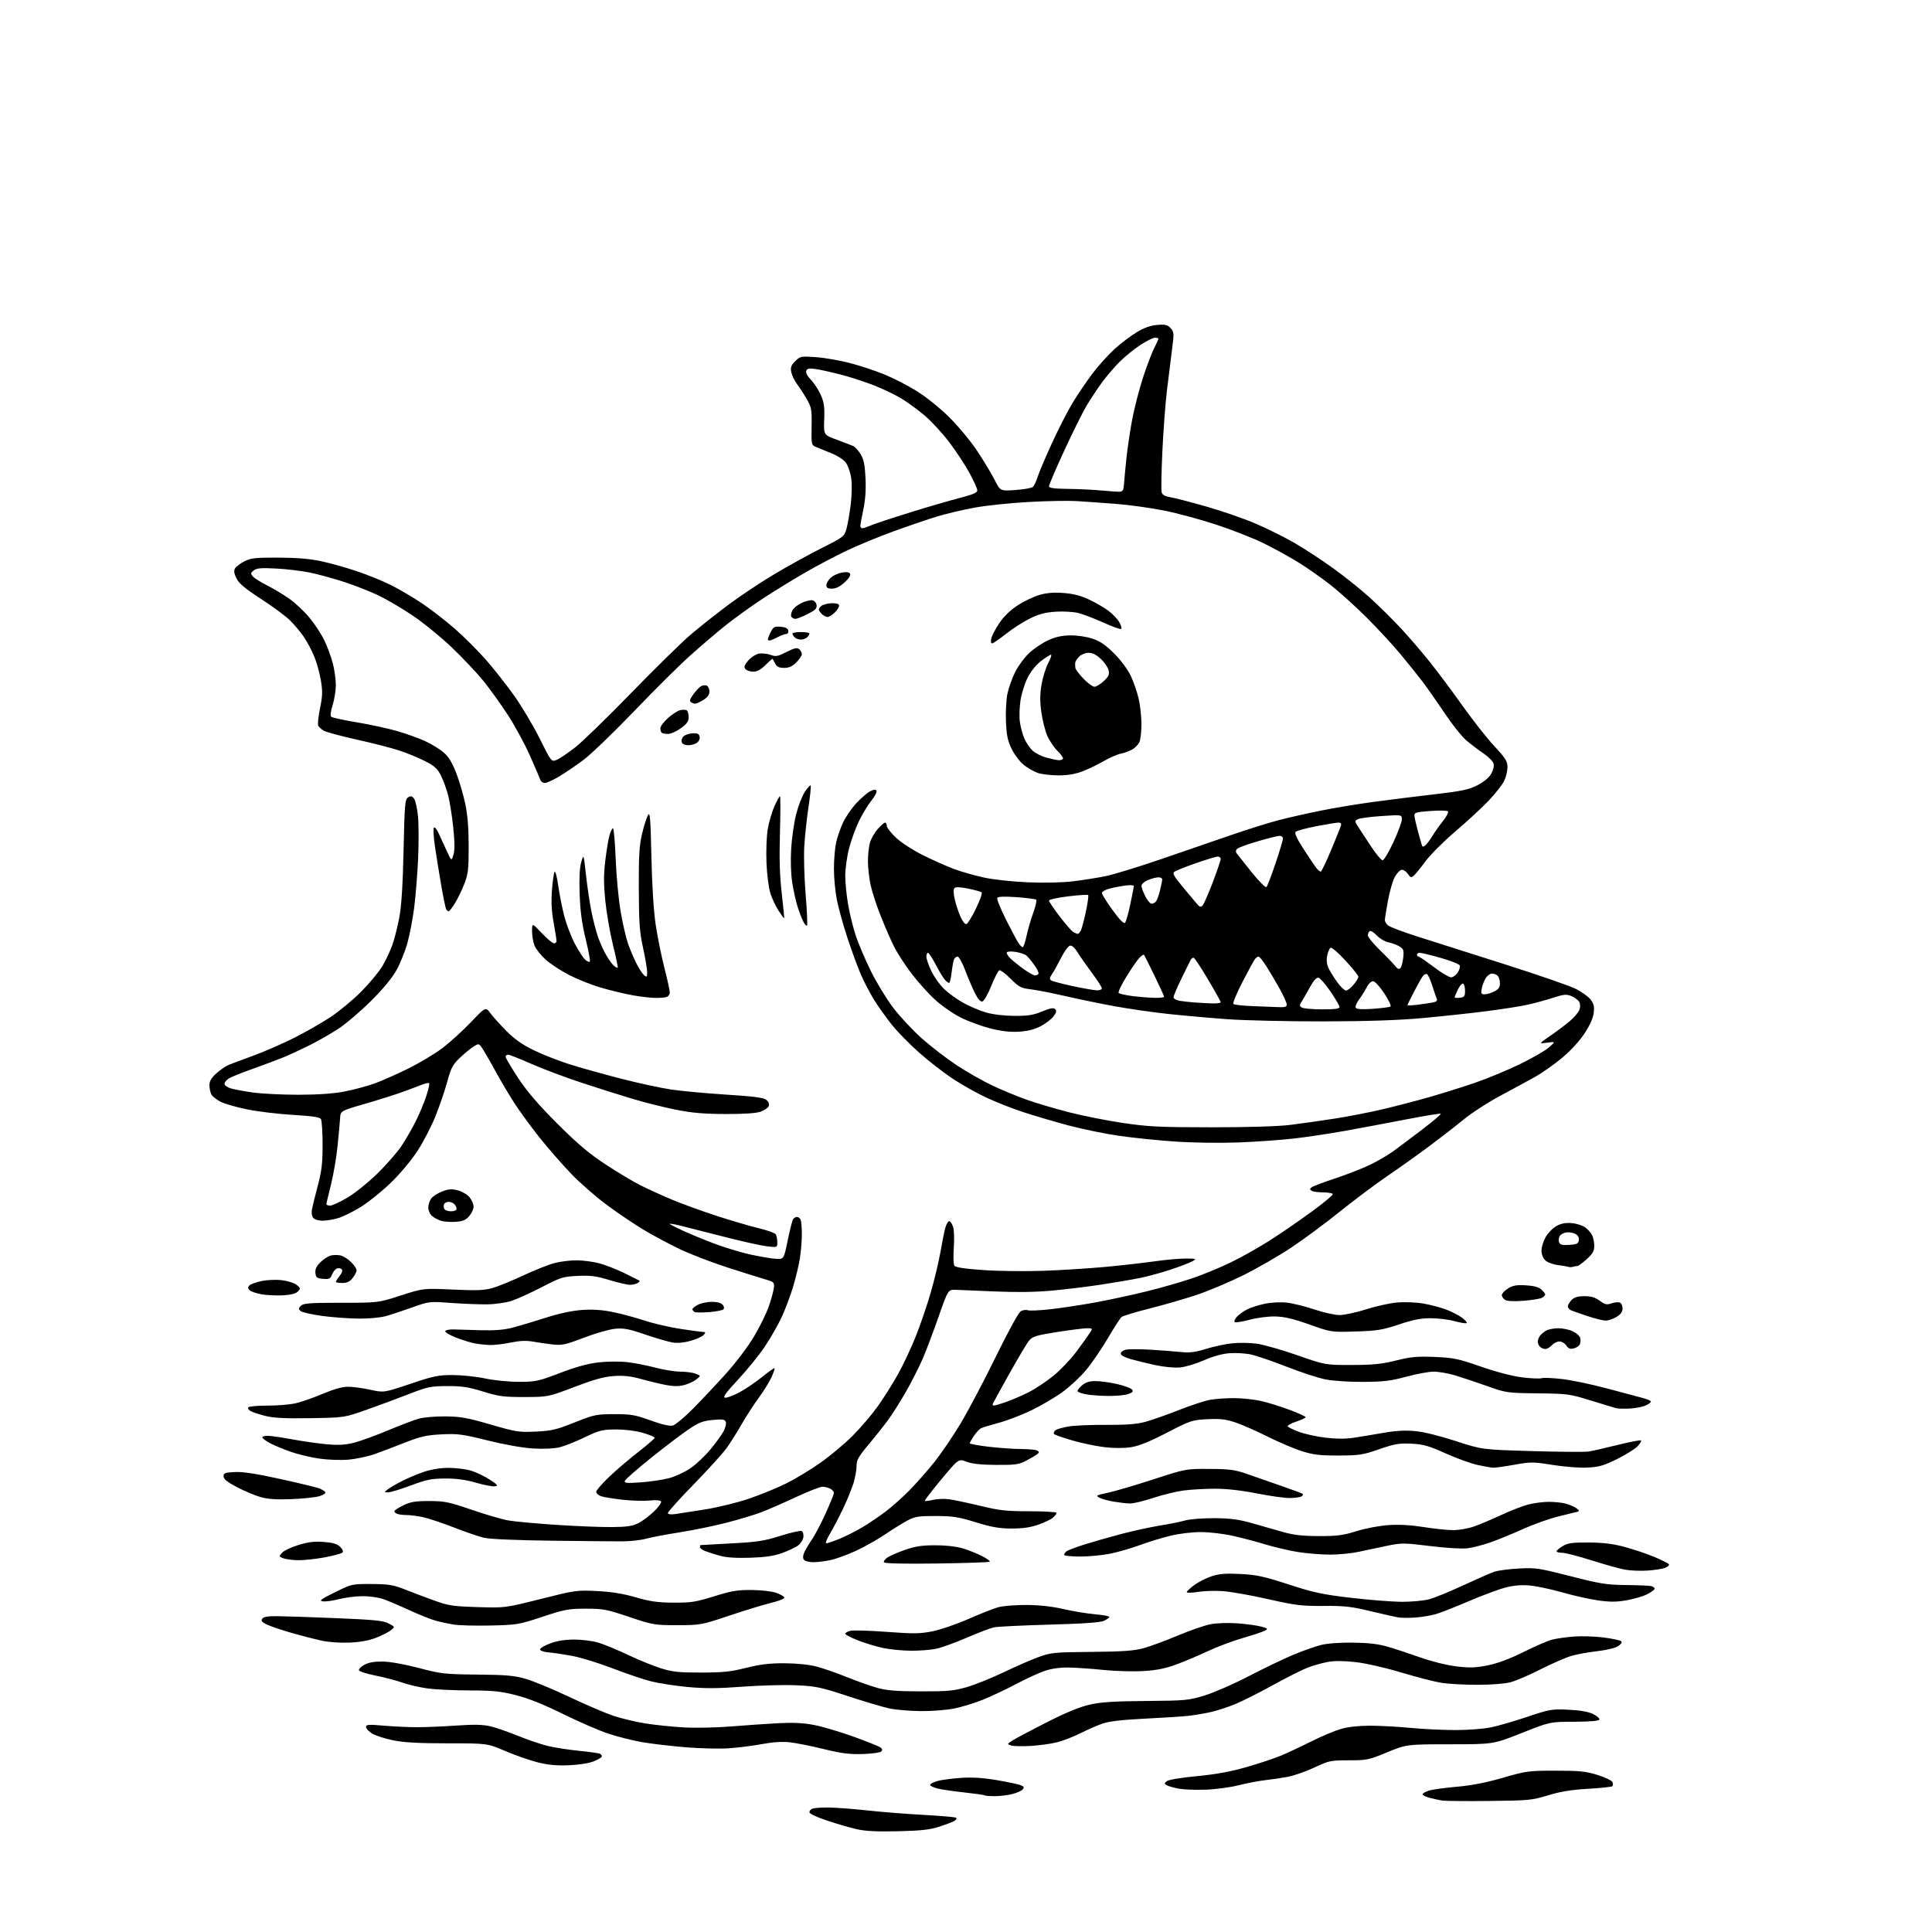 <?xml version="1.0" encoding="UTF-8" standalone="no"?>
<!-- Filename: 2f3c1d21ca96ca63c5a2a79a6a2f3dd6becb8e0ba9e34f018851e63c3aad03d3.svg -->
<!-- Created with https://svgstud.io -->
<svg
  version="1.1"
  xmlns="http://www.w3.org/2000/svg"
  xmlns:xlink="http://www.w3.org/1999/xlink"
  xmlns:svg="http://www.w3.org/2000/svg"
  xmlns:rdf="http://www.w3.org/1999/02/22-rdf-syntax-ns#"
  xmlns:cc="http://creativecommons.org/ns#"
  xmlns:dc="http://purl.org/dc/elements/1.1/"
  viewBox="0 0 1024 1024"
  width="1024"
  height="1024"
  role="img"
  aria-labelledby="titleID descID"
>
  <title id="titleID">cute baby shark coloring page</title>
  <desc id="descID">AI-generated SVG illustration: cute baby shark coloring page, created on https://svgstud.io</desc>

  <rect width="100%" height="100%" fill="white" />


  <path stroke="none" fill="black" fill-rule="evenodd" d="M476.00,970.60C464.88,970.86 458.69,970.56 454.10,969.52C450.58,968.72 443.49,966.66 438.35,964.95C432.89,963.13 429.00,961.29 429.00,960.52C429.00,959.80 429.71,958.94 430.58,958.61C431.45,958.27 435.16,958.00 438.83,958.01C442.50,958.02 451.80,958.71 459.50,959.55C467.20,960.39 480.85,961.47 489.83,961.95C498.80,962.43 506.44,963.11 506.80,963.46C507.15,963.82 506.78,964.54 505.97,965.06C505.16,965.58 501.57,966.96 498.00,968.12C492.83,969.80 488.32,970.30 476.00,970.60zM789.50,954.55C777.40,954.68 766.15,954.59 764.50,954.34C762.85,954.08 759.81,953.44 757.75,952.90C755.69,952.36 754.00,951.53 754.00,951.04C754.00,950.55 755.46,949.68 757.25,949.09C759.04,948.51 765.67,947.58 772.00,947.03C779.93,946.34 787.53,944.87 796.50,942.27C808.96,938.66 810.12,938.50 824.50,938.50C837.35,938.50 840.55,938.83 846.80,940.79C850.81,942.05 854.36,943.76 854.67,944.59C854.99,945.41 854.95,946.38 854.60,946.74C854.24,947.09 848.44,947.71 841.71,948.10C832.80,948.62 827.03,949.56 820.49,951.56C812.00,954.16 810.28,954.32 789.50,954.55zM527.22,952.00C524.53,952.00 522.14,951.81 521.91,951.58C521.68,951.34 516.77,950.65 510.99,950.02C505.22,949.40 498.81,948.45 496.75,947.91C494.69,947.37 493.00,946.51 493.00,946.01C493.00,945.51 494.69,944.61 496.75,944.01C498.81,943.41 504.36,942.66 509.09,942.33C515.09,941.91 520.79,942.25 528.01,943.45C533.70,944.40 539.44,945.60 540.78,946.11C542.70,946.84 542.98,947.32 542.08,948.41C541.45,949.16 538.95,950.28 536.53,950.89C534.10,951.50 529.91,952.00 527.22,952.00zM639.00,948.57C633.77,948.74 627.40,948.51 624.83,948.04C622.26,947.57 619.42,946.77 618.52,946.27C617.03,945.44 617.02,945.22 618.43,944.05C619.34,943.30 626.00,942.19 634.35,941.40C644.55,940.43 652.21,939.03 660.78,936.56C667.42,934.65 675.69,931.89 679.17,930.43C682.65,928.96 689.81,925.60 695.07,922.96C700.34,920.32 707.32,917.37 710.57,916.42C714.35,915.31 719.95,914.67 726.00,914.66C731.23,914.65 740.90,915.17 747.50,915.81C754.10,916.45 764.90,916.98 771.50,916.97C778.25,916.97 786.56,916.32 790.48,915.49C794.32,914.67 802.98,912.15 809.73,909.88C821.33,905.98 822.49,905.78 831.25,906.19C837.41,906.47 841.77,907.23 844.29,908.44C846.37,909.44 847.91,910.77 847.71,911.38C847.46,912.13 843.00,912.52 834.42,912.55C821.50,912.59 821.50,912.59 806.50,918.55C791.50,924.50 791.50,924.50 768.50,924.51C745.50,924.53 745.50,924.53 735.23,928.76C725.48,932.79 724.45,933.00 714.88,933.00C705.28,933.00 704.40,933.18 696.64,936.82C692.15,938.93 685.78,941.15 682.49,941.77C679.20,942.39 673.80,943.19 670.50,943.54C667.20,943.90 660.90,945.11 656.50,946.22C652.10,947.34 644.23,948.39 639.00,948.57zM301.50,935.62C294.89,935.88 290.47,935.47 284.85,934.04C280.64,932.97 272.93,930.27 267.73,928.05C258.26,924.00 258.26,924.00 237.24,924.00C221.89,924.00 214.09,923.57 208.36,922.40C204.04,921.52 199.04,919.90 197.25,918.82C195.46,917.73 194.00,916.16 194.00,915.33C194.00,914.02 195.34,913.93 203.75,914.66C209.11,915.12 217.10,915.48 221.50,915.46C225.90,915.45 235.16,915.04 242.07,914.57C251.43,913.93 256.01,914.04 260.01,915.00C262.97,915.71 269.53,917.98 274.59,920.04C279.65,922.10 286.65,924.49 290.15,925.35C293.64,926.21 301.15,927.39 306.84,927.96C312.53,928.53 317.59,929.25 318.09,929.56C318.59,929.87 319.00,930.49 319.00,930.95C319.00,931.41 317.09,932.56 314.75,933.52C312.18,934.56 306.94,935.39 301.50,935.62zM457.26,929.67C450.27,929.90 446.07,929.36 436.50,927.02C429.90,925.40 421.80,923.79 418.50,923.43C414.58,923.01 409.53,923.34 403.93,924.39C399.22,925.27 391.35,926.28 386.43,926.62C381.52,926.97 371.20,926.73 363.50,926.10C355.80,925.46 345.45,924.25 340.50,923.41C335.55,922.57 327.45,920.53 322.50,918.89C317.55,917.25 306.68,912.54 298.35,908.42C288.08,903.35 280.07,900.14 273.47,898.47C265.37,896.41 261.30,895.99 249.12,895.97C241.08,895.95 231.13,895.50 227.02,894.97C222.91,894.43 216.83,893.05 213.52,891.89C210.21,890.73 203.71,889.03 199.07,888.10C194.43,887.18 190.47,885.90 190.26,885.27C190.05,884.64 191.36,883.32 193.19,882.34C195.48,881.11 198.51,880.59 203.00,880.67C206.83,880.73 214.64,882.13 222.00,884.07C233.76,887.17 235.60,887.38 253.00,887.56C268.66,887.72 272.63,888.08 278.90,889.92C282.97,891.11 293.32,895.41 301.90,899.48C310.48,903.54 320.91,908.00 325.08,909.40C329.25,910.80 336.83,912.61 341.91,913.43C346.99,914.25 356.18,915.21 362.33,915.56C368.47,915.91 379.80,915.68 387.50,915.05C395.20,914.43 406.45,913.65 412.50,913.33C420.34,912.92 425.80,913.19 431.50,914.28C435.90,915.12 445.35,917.92 452.50,920.50C459.65,923.09 466.08,925.68 466.79,926.26C467.68,926.99 467.76,927.64 467.05,928.35C466.48,928.92 462.08,929.51 457.26,929.67zM546.50,925.37C542.10,925.65 537.41,925.56 536.08,925.17C533.67,924.45 533.67,924.45 536.58,922.54C538.18,921.49 546.24,917.20 554.50,913.00C564.53,907.90 572.09,904.77 577.30,903.55C583.42,902.13 589.90,901.70 607.30,901.56C628.38,901.38 629.95,901.24 638.50,898.63C643.45,897.12 654.02,892.49 662.00,888.34C669.98,884.20 680.55,879.12 685.50,877.06C690.45,875.00 696.98,872.68 700.00,871.91C703.36,871.05 709.97,870.55 717.00,870.63C725.28,870.72 730.46,871.32 735.50,872.79C739.35,873.90 747.10,876.46 752.73,878.46C758.65,880.57 766.68,882.56 771.78,883.19C779.06,884.08 781.97,883.99 788.54,882.67C793.82,881.61 800.20,879.23 807.50,875.60C813.55,872.59 820.30,869.65 822.50,869.07C824.70,868.49 829.88,867.74 834.00,867.41C838.12,867.08 845.30,867.30 849.95,867.90C854.59,868.50 858.80,869.40 859.30,869.90C859.85,870.45 859.18,871.49 857.61,872.52C856.14,873.48 851.43,874.61 846.76,875.13C842.22,875.63 836.02,876.75 833.00,877.62C829.98,878.49 822.63,881.68 816.68,884.71C810.73,887.74 803.53,890.84 800.68,891.60C797.60,892.42 790.44,892.98 783.00,892.98C776.12,892.98 767.58,892.52 764.00,891.94C760.42,891.37 750.81,888.90 742.64,886.44C734.04,883.86 723.84,881.54 718.41,880.94C712.14,880.24 707.26,880.22 703.71,880.88C700.78,881.42 696.04,882.75 693.17,883.84C690.30,884.94 682.22,888.99 675.22,892.86C668.23,896.73 659.26,901.27 655.30,902.95C651.33,904.63 645.26,906.64 641.80,907.42C638.33,908.20 632.80,909.12 629.50,909.47C626.20,909.82 615.85,910.48 606.50,910.94C595.03,911.50 587.87,912.33 584.50,913.48C581.75,914.42 576.42,916.74 572.67,918.64C568.91,920.53 563.28,922.71 560.17,923.47C557.05,924.24 550.90,925.09 546.50,925.37zM488.18,906.92C482.31,906.88 474.71,906.23 471.29,905.49C467.88,904.75 457.98,901.80 449.29,898.95C435.00,894.24 432.41,893.70 422.05,893.23C415.75,892.94 402.93,893.28 393.55,893.98C380.48,894.96 373.69,894.99 364.46,894.14C357.83,893.53 349.04,892.16 344.93,891.11C340.81,890.06 331.59,886.93 324.44,884.17C317.29,881.41 307.63,878.45 302.97,877.61C298.31,876.76 292.73,875.94 290.58,875.78C288.42,875.63 286.48,874.98 286.27,874.34C286.06,873.70 288.37,872.26 291.48,871.09C295.28,869.67 299.42,869.00 304.36,869.00C308.36,869.00 314.08,869.72 317.07,870.61C320.06,871.49 327.11,874.40 332.75,877.08C338.38,879.75 346.26,882.97 350.25,884.22C356.36,886.14 359.70,886.50 371.50,886.49C383.07,886.49 387.24,886.06 395.50,883.99C403.15,882.09 407.97,881.52 416.00,881.57C422.47,881.61 428.95,882.29 432.88,883.33C436.39,884.26 443.64,886.79 449.00,888.95C454.35,891.11 461.61,893.67 465.12,894.65C470.01,896.01 475.36,896.43 488.00,896.46C502.30,896.49 505.55,896.19 512.41,894.21C516.77,892.95 525.54,889.42 531.91,886.36C538.29,883.30 546.65,879.66 550.50,878.26C557.08,875.87 558.76,875.71 578.50,875.54C594.94,875.39 600.91,874.97 606.00,873.60C609.58,872.63 617.77,869.61 624.22,866.89C630.67,864.17 638.54,861.45 641.72,860.86C645.02,860.24 651.13,860.05 655.98,860.41C660.65,860.76 666.25,861.53 668.44,862.12C671.94,863.06 672.19,863.31 670.53,864.25C669.49,864.83 664.25,866.57 658.89,868.13C653.52,869.68 645.17,872.81 640.32,875.09C635.47,877.36 627.94,880.54 623.58,882.16C617.72,884.34 613.15,885.26 606.05,885.69C600.77,886.01 591.29,885.75 584.98,885.11C578.66,884.46 570.33,883.89 566.45,883.82C562.03,883.75 557.37,884.38 553.95,885.52C550.95,886.51 544.00,889.70 538.50,892.60C533.00,895.51 525.06,899.26 520.85,900.93C516.65,902.61 509.98,904.66 506.04,905.49C502.00,906.34 494.20,906.97 488.18,906.92zM482.70,874.92C478.19,874.88 471.57,874.22 468.00,873.46C464.43,872.69 458.46,870.89 454.75,869.45C451.04,868.00 448.00,866.42 448.00,865.93C448.00,865.44 449.21,864.73 450.70,864.36C452.18,863.99 460.84,864.24 469.95,864.92C484.20,865.98 487.57,865.95 494.18,864.64C498.40,863.81 506.95,860.88 513.18,858.14C519.40,855.39 526.52,852.58 529.00,851.88C531.48,851.19 538.23,850.64 544.00,850.67C550.91,850.71 557.58,851.44 563.50,852.80C568.45,853.95 575.99,855.20 580.25,855.58C584.51,855.96 588.00,856.59 588.00,856.98C588.00,857.36 586.76,858.28 585.25,859.01C583.31,859.96 574.80,860.57 556.31,861.08C541.90,861.49 528.62,862.13 526.81,862.52C524.99,862.91 518.55,865.36 512.50,867.98C506.45,870.60 499.12,873.25 496.20,873.87C493.29,874.49 487.21,874.96 482.70,874.92zM185.00,870.62C179.95,870.82 173.87,870.36 170.00,869.49C166.43,868.69 159.49,866.89 154.58,865.48C149.68,864.08 143.95,862.16 141.84,861.21C138.88,859.88 138.23,859.17 138.96,858.02C139.66,856.92 141.79,856.56 147.20,856.61C151.22,856.65 165.30,857.13 178.50,857.67C198.33,858.49 203.10,858.97 205.95,860.46C209.40,862.26 209.40,862.26 207.16,864.07C205.93,865.07 202.35,866.88 199.21,868.09C195.38,869.57 190.70,870.40 185.00,870.62zM260.00,861.56C252.03,861.73 243.25,861.51 240.50,861.06C237.75,860.61 233.47,859.70 231.00,859.02C228.53,858.35 222.21,855.83 216.96,853.43C211.71,851.02 205.46,848.37 203.08,847.53C200.70,846.69 195.83,846.00 192.27,846.00C188.70,846.00 183.09,846.70 179.78,847.56C176.48,848.41 172.59,848.95 171.14,848.75C168.93,848.46 169.98,847.67 177.50,843.95C186.47,839.52 186.54,839.50 197.00,839.56C206.03,839.62 208.48,840.01 214.50,842.40C218.35,843.93 225.32,846.56 230.00,848.26C237.68,851.04 239.92,851.39 253.12,851.79C267.74,852.24 267.74,852.24 286.59,847.49C304.92,842.87 305.75,842.76 316.47,843.30C324.21,843.69 330.33,844.68 337.00,846.62C344.58,848.82 348.62,849.39 357.00,849.44C366.25,849.49 368.81,849.09 378.50,846.08C387.78,843.19 390.91,842.66 398.50,842.74C403.53,842.78 409.24,843.45 411.44,844.24C413.61,845.02 415.54,846.13 415.74,846.71C415.93,847.29 412.81,848.56 408.79,849.53C404.78,850.51 394.75,853.56 386.50,856.33C371.69,861.29 371.34,861.35 359.00,861.37C346.87,861.38 346.11,861.25 333.50,857.01C321.59,853.00 319.66,852.63 310.50,852.63C301.40,852.63 299.33,853.02 287.50,856.93C274.96,861.08 273.99,861.24 260.00,861.56zM750.50,857.30C747.20,857.56 743.15,857.56 741.50,857.32C739.85,857.07 733.08,855.56 726.46,853.97C716.15,851.48 712.57,851.08 701.46,851.17C689.89,851.27 686.74,850.88 672.00,847.55C662.92,845.50 652.12,843.59 648.00,843.32C643.88,843.04 637.91,843.24 634.75,843.76C631.59,844.27 629.00,844.32 629.00,843.85C629.00,843.39 630.83,841.69 633.07,840.06C635.31,838.44 639.42,836.36 642.21,835.43C646.13,834.13 649.55,833.86 657.38,834.24C666.02,834.67 669.76,835.48 683.00,839.78C696.41,844.14 700.91,845.10 716.37,846.91C726.20,848.06 738.35,848.99 743.37,848.99C748.39,848.98 754.75,848.38 757.50,847.64C760.25,846.91 768.35,843.60 775.50,840.29C782.65,836.98 790.08,833.72 792.00,833.06C793.92,832.40 799.77,831.62 805.00,831.34C813.88,830.86 815.66,831.13 832.40,835.41C848.28,839.48 851.60,840.00 861.90,840.10C868.28,840.17 874.29,840.42 875.25,840.68C876.21,840.93 877.00,841.55 877.00,842.05C877.00,842.55 875.22,843.87 873.05,844.97C870.88,846.08 865.93,847.53 862.06,848.20C856.58,849.14 853.19,849.14 846.76,848.21C842.22,847.55 833.77,845.65 828.00,844.00C822.23,842.34 814.57,840.71 811.00,840.37C806.45,839.94 802.54,840.26 798.00,841.42C794.42,842.33 785.65,845.59 778.50,848.66C771.35,851.72 763.48,854.82 761.00,855.53C758.52,856.25 753.80,857.04 750.50,857.30zM873.19,832.44C869.51,832.69 864.20,832.47 861.39,831.97C858.57,831.47 850.56,829.24 843.59,827.03C836.61,824.81 829.57,823.00 827.95,823.00C826.33,823.00 825.00,822.65 825.00,822.22C825.00,821.78 826.46,820.55 828.25,819.47C830.95,817.83 833.26,817.51 842.00,817.56C849.58,817.60 854.86,818.24 860.98,819.87C865.64,821.12 872.73,823.49 876.73,825.16C880.72,826.82 884.25,828.59 884.56,829.09C884.87,829.59 883.94,830.45 882.50,831.00C881.06,831.55 876.87,832.20 873.19,832.44zM496.58,828.69C479.28,828.92 468.93,828.69 468.54,828.07C468.21,827.53 469.05,826.36 470.41,825.47C471.77,824.58 475.94,822.77 479.69,821.45C484.93,819.60 488.59,819.04 495.57,819.02C501.06,819.01 506.78,819.64 510.07,820.61C513.06,821.50 517.68,823.33 520.35,824.68C523.02,826.03 524.93,827.40 524.60,827.73C524.28,828.06 511.67,828.49 496.58,828.69zM431.15,828.00C429.09,828.00 426.89,827.49 426.27,826.87C425.51,826.11 425.45,824.95 426.08,823.30C426.59,821.95 428.41,818.81 430.12,816.32C431.84,813.83 435.20,807.45 437.60,802.14C440.00,796.84 441.98,791.95 441.98,791.29C441.99,790.62 441.13,789.60 440.07,789.04C439.00,788.47 437.13,788.00 435.90,788.00C434.67,788.00 428.23,790.53 421.58,793.63C414.94,796.72 406.71,800.31 403.30,801.60C399.88,802.89 391.78,805.33 385.30,807.01C378.81,808.70 367.65,811.00 360.50,812.12C353.35,813.24 345.25,814.78 342.50,815.54C339.75,816.30 334.12,816.93 330.00,816.95C325.88,816.96 308.77,816.81 292.00,816.60C273.74,816.37 259.51,815.76 256.55,815.06C253.82,814.42 246.62,811.96 240.55,809.58C234.47,807.21 227.12,804.76 224.20,804.13C221.29,803.51 217.39,803.00 215.53,803.00C213.68,803.00 211.45,802.73 210.58,802.39C209.71,802.06 209.00,801.42 209.00,800.98C209.00,800.54 211.14,799.14 213.75,797.87C217.64,795.99 220.13,795.57 227.50,795.58C235.58,795.59 237.89,796.06 250.00,800.21C257.43,802.75 266.20,805.31 269.50,805.88C272.80,806.46 284.27,807.51 295.00,808.22C305.73,808.92 319.01,809.45 324.53,809.38C332.59,809.29 335.33,808.86 338.53,807.19C340.71,806.04 344.42,803.24 346.76,800.97C349.10,798.70 350.73,796.37 350.37,795.79C349.98,795.16 347.59,794.97 344.26,795.31C341.26,795.62 334.74,795.42 329.78,794.87C324.83,794.32 319.70,793.46 318.39,792.96C317.07,792.46 316.00,791.44 316.00,790.69C316.00,789.94 319.04,786.42 322.75,782.87C326.46,779.31 333.44,773.35 338.25,769.62C343.06,765.89 347.00,762.48 347.00,762.05C347.00,761.62 344.19,760.44 340.75,759.44C336.95,758.34 331.36,757.63 326.50,757.65C319.22,757.68 317.74,758.05 310.00,761.77C305.32,764.01 299.34,766.40 296.69,767.06C293.73,767.80 288.37,768.06 282.69,767.73C277.08,767.41 267.67,765.75 258.52,763.48C245.04,760.13 242.59,759.80 234.02,760.24C226.07,760.64 222.93,761.34 215.00,764.47C209.78,766.53 202.48,769.30 198.79,770.62C195.11,771.94 188.76,773.30 184.68,773.64C180.48,774.00 173.69,773.75 168.98,773.06C164.42,772.39 157.50,770.71 153.60,769.31C149.69,767.92 144.81,765.85 142.75,764.71C140.69,763.57 139.00,762.26 139.00,761.82C139.00,761.37 140.26,761.00 141.81,761.00C143.35,761.00 149.31,761.86 155.06,762.91C160.80,763.97 169.12,765.14 173.54,765.53C179.48,766.04 183.18,765.81 187.69,764.66C191.04,763.80 199.12,760.86 205.65,758.13C212.17,755.40 219.53,752.60 222.00,751.91C224.47,751.21 230.78,750.68 236.00,750.72C244.05,750.79 247.70,751.44 259.97,755.01C273.51,758.94 275.06,759.19 283.97,758.77C292.31,758.38 294.88,757.78 304.50,753.94C314.88,749.80 316.06,749.56 325.50,749.53C334.37,749.50 336.55,749.88 344.79,752.85C350.83,755.02 354.96,755.98 356.58,755.57C357.95,755.23 362.72,751.26 367.18,746.76C371.64,742.25 379.50,733.91 384.64,728.21C389.82,722.48 396.48,713.69 399.56,708.52C402.63,703.39 406.20,696.11 407.50,692.34C408.80,688.58 410.01,684.15 410.18,682.51C410.48,679.74 410.16,679.42 406.00,678.21C403.52,677.48 394.52,674.66 386.00,671.93C377.48,669.20 365.85,664.73 360.16,662.00C354.48,659.27 345.93,654.69 341.16,651.83C336.40,648.97 327.76,643.15 321.97,638.89C316.18,634.64 307.60,627.18 302.92,622.32C298.24,617.47 290.64,608.77 286.03,603.00C281.42,597.22 275.35,588.90 272.52,584.50C269.70,580.10 265.43,572.90 263.04,568.50C260.65,564.10 257.61,558.78 256.29,556.69C253.89,552.87 253.89,552.87 250.95,554.74C249.33,555.76 246.06,558.46 243.68,560.72C239.97,564.26 239.04,566.02 237.10,573.17C235.86,577.75 233.09,585.92 230.93,591.33C228.78,596.74 224.49,605.07 221.40,609.83C218.18,614.80 212.16,622.02 207.31,626.73C202.65,631.26 195.51,637.04 191.44,639.57C187.37,642.11 181.93,644.82 179.36,645.59C176.79,646.37 173.01,647.00 170.96,647.00C168.89,647.00 166.70,646.34 166.01,645.51C165.33,644.69 165.00,642.78 165.28,641.26C165.55,639.74 166.95,634.05 168.39,628.62C170.52,620.55 171.00,616.53 170.98,606.62C170.98,599.95 170.57,593.87 170.09,593.11C169.45,592.10 165.40,591.50 155.29,590.91C147.63,590.47 136.73,589.17 131.06,588.01C125.38,586.86 119.02,585.03 116.91,583.95C114.79,582.87 112.60,581.12 112.03,580.06C111.47,579.00 111.00,576.80 111.00,575.18C111.00,573.04 112.03,571.30 114.76,568.84C116.82,566.97 119.86,564.91 121.51,564.27C123.15,563.62 129.00,561.45 134.50,559.43C140.00,557.42 149.45,553.31 155.50,550.29C161.55,547.27 170.32,542.28 175.00,539.19C179.68,536.11 187.10,529.96 191.50,525.52C195.90,521.09 200.97,514.97 202.76,511.91C204.56,508.86 206.91,503.84 207.99,500.76C209.08,497.68 210.71,491.18 211.63,486.33C212.79,480.21 213.48,469.25 213.90,450.61C214.45,426.11 214.66,423.61 216.31,422.61C217.75,421.73 218.40,421.88 219.48,423.34C220.23,424.34 221.17,428.61 221.56,432.81C221.95,437.00 221.97,447.20 221.59,455.47C221.21,463.74 220.27,475.35 219.50,481.27C218.72,487.19 217.13,495.52 215.95,499.77C214.78,504.02 212.21,510.43 210.26,514.00C207.91,518.27 203.23,523.95 196.60,530.56C191.04,536.09 183.26,542.72 179.30,545.30C175.34,547.87 168.59,551.73 164.30,553.89C160.01,556.04 153.80,558.92 150.50,560.29C147.20,561.65 139.78,564.44 134.00,566.48C128.22,568.53 122.49,570.84 121.25,571.62C120.01,572.41 119.00,573.68 119.00,574.45C119.00,575.22 120.46,576.29 122.25,576.84C124.04,577.39 129.32,578.38 134.00,579.04C138.68,579.70 149.47,580.24 158.00,580.24C168.24,580.24 176.49,579.67 182.31,578.58C187.16,577.66 194.36,575.75 198.31,574.34C202.27,572.92 210.45,569.30 216.50,566.30C222.55,563.29 230.71,558.39 234.63,555.40C238.56,552.41 245.28,546.29 249.57,541.80C257.38,533.62 257.38,533.62 259.94,537.06C261.35,538.95 265.20,543.22 268.50,546.54C272.80,550.86 276.91,553.74 283.00,556.68C287.68,558.94 296.00,562.23 301.50,563.98C307.00,565.73 319.15,569.14 328.50,571.55C337.85,573.97 350.00,576.62 355.50,577.44C361.00,578.27 374.22,579.49 384.88,580.17C399.57,581.10 404.73,581.77 406.19,582.96C407.40,583.94 407.88,585.15 407.47,586.21C407.12,587.14 405.18,588.49 403.16,589.20C400.75,590.06 394.36,590.48 384.50,590.45C373.17,590.42 366.76,589.86 358.32,588.19C352.18,586.97 341.83,584.38 335.32,582.43C328.82,580.49 316.52,576.60 308.00,573.79C299.48,570.98 287.57,566.50 281.55,563.84C275.52,561.18 270.01,559.00 269.30,559.00C268.58,559.00 268.00,559.52 268.00,560.15C268.00,560.79 271.00,565.85 274.66,571.40C279.43,578.63 285.34,585.50 295.41,595.57C306.18,606.31 312.21,611.42 321.00,617.19C327.32,621.35 335.65,626.33 339.50,628.26C343.35,630.18 350.77,633.56 356.00,635.77C361.23,637.97 371.89,641.85 379.69,644.39C387.50,646.93 397.59,649.89 402.11,650.97C406.64,652.05 410.71,653.51 411.16,654.22C411.60,654.92 411.98,656.79 411.98,658.37C412.00,661.23 412.00,661.23 406.25,660.53C403.09,660.15 392.62,657.80 383.00,655.32C373.38,652.83 363.14,650.23 360.25,649.53C357.36,648.83 355.00,648.45 355.00,648.69C355.00,648.92 358.28,650.61 362.30,652.44C366.31,654.27 373.90,657.38 379.17,659.35C384.44,661.33 392.75,663.82 397.63,664.90C402.51,665.97 408.51,667.00 410.97,667.18C415.44,667.50 415.44,667.50 417.49,657.50C418.61,652.00 419.89,646.94 420.33,646.25C420.76,645.56 421.72,645.00 422.45,645.00C423.19,645.00 424.06,645.71 424.39,646.58C424.73,647.45 425.00,650.94 424.99,654.33C424.99,657.72 424.52,663.42 423.95,667.00C423.39,670.58 421.77,677.33 420.36,682.00C418.96,686.67 416.28,693.82 414.41,697.88C412.54,701.94 408.54,708.98 405.51,713.52C402.49,718.06 396.09,725.98 391.27,731.13C384.75,738.10 382.96,740.56 384.24,740.81C385.19,740.99 388.59,739.74 391.79,738.03C395.00,736.32 400.44,732.64 403.88,729.86C407.32,727.08 410.30,724.97 410.51,725.17C410.71,725.38 410.00,727.52 408.92,729.93C407.84,732.34 404.78,737.28 402.12,740.91C399.46,744.53 395.36,750.88 393.00,755.00C390.64,759.12 387.10,764.75 385.13,767.50C383.16,770.25 375.35,778.86 367.78,786.64C360.20,794.41 354.00,801.28 354.00,801.90C354.00,802.65 355.42,802.83 358.25,802.44C360.59,802.11 367.72,801.00 374.09,799.97C380.47,798.94 390.59,796.46 396.59,794.45C402.59,792.44 411.55,788.80 416.50,786.36C421.45,783.91 429.76,778.89 434.96,775.20C440.17,771.52 447.82,765.10 451.96,760.95C456.11,756.80 462.09,749.77 465.25,745.34C468.41,740.91 473.22,733.28 475.94,728.39C478.66,723.50 482.88,714.54 485.31,708.47C487.75,702.40 491.36,691.83 493.34,684.97C495.32,678.11 497.62,668.45 498.47,663.50C499.31,658.55 500.48,652.78 501.06,650.69C501.65,648.59 502.64,647.05 503.26,647.25C503.88,647.46 504.77,648.95 505.24,650.57C505.70,652.18 505.83,657.10 505.52,661.50C505.21,665.90 505.35,670.10 505.83,670.83C506.44,671.74 511.19,672.47 521.11,673.16C529.02,673.72 543.38,673.89 553.00,673.55C562.62,673.21 577.49,672.27 586.04,671.47C594.59,670.67 606.29,669.34 612.04,668.52C617.79,667.71 625.20,667.04 628.50,667.05C634.20,667.07 634.38,667.14 632.00,668.50C630.62,669.28 625.45,671.27 620.50,672.91C615.55,674.56 608.12,676.58 604.00,677.40C599.88,678.23 590.65,679.80 583.50,680.89C576.35,681.98 564.65,683.41 557.50,684.06C548.96,684.85 538.67,685.00 527.50,684.50C518.15,684.09 508.71,683.70 506.51,683.63C502.52,683.50 502.52,683.50 497.43,698.00C494.63,705.98 490.89,715.88 489.12,720.00C487.35,724.12 483.46,731.82 480.48,737.11C477.49,742.39 473.09,749.36 470.71,752.61C468.32,755.85 463.58,761.82 460.18,765.87C455.05,771.99 454.00,773.87 454.00,776.94C454.00,778.97 453.31,782.95 452.47,785.78C451.63,788.60 449.19,794.65 447.03,799.21C444.88,803.77 441.71,809.86 439.98,812.75C438.25,815.64 437.33,818.00 437.94,818.00C438.54,818.00 441.74,816.90 445.03,815.57C448.33,814.23 453.83,811.44 457.26,809.38C460.69,807.32 466.20,803.58 469.50,801.08C472.80,798.57 478.36,793.62 481.86,790.08C485.36,786.53 491.29,779.84 495.02,775.19C498.76,770.55 505.20,761.07 509.34,754.12C513.47,747.18 521.86,731.27 527.97,718.76C534.77,704.87 539.88,695.60 541.12,694.93C542.24,694.34 543.87,694.12 544.74,694.46C545.62,694.79 550.87,694.57 556.42,693.96C561.96,693.36 572.58,691.76 580.00,690.42C587.42,689.07 599.94,686.38 607.80,684.43C615.67,682.49 626.70,679.32 632.30,677.39C637.91,675.46 647.00,671.70 652.50,669.02C658.00,666.35 667.16,661.20 672.86,657.57C678.55,653.94 688.55,647.08 695.07,642.33C701.59,637.57 706.69,633.30 706.40,632.84C706.12,632.38 703.77,631.99 701.19,631.98C698.61,631.98 695.92,631.60 695.20,631.15C694.14,630.47 694.14,630.14 695.20,629.30C695.92,628.73 701.49,626.62 707.59,624.61C713.69,622.59 721.98,619.36 726.02,617.42C730.06,615.49 735.64,612.24 738.43,610.21C741.22,608.17 748.14,602.97 753.81,598.65C759.48,594.32 763.91,590.57 763.65,590.31C763.39,590.05 754.92,591.44 744.84,593.39C734.75,595.34 720.20,598.07 712.50,599.45C704.80,600.83 692.88,602.62 686.00,603.42C679.12,604.22 665.85,605.16 656.50,605.52C646.89,605.89 632.33,605.69 623.00,605.06C613.92,604.45 600.42,603.07 593.00,601.98C585.58,600.90 573.65,598.45 566.50,596.55C559.35,594.64 548.58,591.48 542.57,589.52C536.56,587.56 527.52,584.00 522.48,581.62C517.44,579.23 509.53,574.77 504.91,571.70C500.28,568.64 492.43,562.55 487.45,558.17C482.47,553.79 475.91,547.12 472.87,543.35C469.84,539.58 465.54,533.58 463.32,530.00C461.10,526.42 457.93,520.35 456.27,516.50C454.60,512.65 451.39,503.87 449.12,496.99C446.85,490.12 444.32,480.96 443.50,476.66C442.67,472.35 442.00,465.06 442.00,460.46C442.00,455.86 442.50,449.71 443.11,446.80C443.73,443.88 445.39,439.03 446.80,436.01C448.22,432.98 451.41,428.33 453.91,425.67C456.40,423.00 459.66,420.19 461.16,419.42C463.04,418.44 464.09,418.34 464.55,419.08C464.91,419.67 463.74,421.99 461.94,424.23C460.14,426.47 457.20,431.27 455.41,434.91C453.62,438.54 451.22,445.08 450.08,449.45C448.93,453.81 448.00,460.38 448.00,464.06C448.00,467.73 448.69,474.71 449.54,479.55C450.38,484.40 452.20,491.77 453.58,495.94C454.96,500.10 458.51,508.45 461.48,514.50C464.45,520.55 469.80,529.35 473.36,534.06C476.93,538.76 483.82,546.14 488.67,550.45C493.53,554.76 501.86,561.16 507.19,564.68C512.52,568.19 521.07,573.04 526.19,575.45C531.31,577.86 539.55,581.25 544.50,582.99C549.45,584.73 559.39,587.67 566.58,589.52C573.77,591.38 586.60,593.92 595.08,595.18C608.61,597.19 614.37,597.47 642.00,597.49C661.85,597.49 677.38,597.02 684.00,596.20C689.77,595.49 700.35,593.99 707.50,592.87C714.65,591.76 726.12,589.52 733.00,587.89C739.88,586.27 750.97,583.38 757.65,581.47C764.33,579.56 775.13,576.17 781.65,573.94C788.17,571.71 798.90,567.26 805.50,564.06C812.10,560.85 819.08,556.83 821.00,555.13C824.50,552.02 824.50,552.02 820.00,552.64C815.50,553.26 815.50,553.26 821.48,549.15C824.77,546.89 829.41,543.41 831.79,541.42C834.18,539.42 836.55,536.69 837.06,535.33C837.65,533.78 837.64,532.20 837.04,531.07C836.51,530.08 834.67,528.69 832.96,527.98C830.24,526.86 828.97,526.97 823.17,528.84C819.50,530.02 813.54,531.66 809.91,532.48C806.29,533.30 796.39,534.86 787.91,535.94C779.44,537.03 764.17,538.68 754.00,539.60C741.29,540.76 724.86,541.31 701.50,541.35C682.80,541.39 659.85,540.87 650.50,540.20C641.15,539.52 626.98,538.26 619.00,537.40C611.02,536.54 598.42,534.72 591.00,533.37C583.58,532.02 571.73,529.58 564.68,527.96C557.63,526.33 549.32,524.70 546.22,524.34C541.18,523.75 540.06,523.15 535.69,518.79C533.00,516.10 530.30,514.07 529.68,514.27C529.06,514.48 527.13,518.21 525.38,522.57C523.57,527.09 521.54,530.63 520.65,530.81C519.64,531.02 518.26,529.44 516.70,526.31C515.38,523.67 513.07,518.24 511.56,514.25C510.06,510.26 508.24,507.00 507.52,507.00C506.80,507.00 505.94,507.71 505.61,508.59C505.27,509.46 504.71,512.61 504.36,515.59C504.01,518.56 503.41,521.00 503.02,521.00C502.63,521.00 501.61,520.21 500.76,519.25C499.90,518.29 497.74,514.69 495.95,511.25C494.16,507.81 492.31,505.00 491.85,505.00C491.38,505.00 491.00,505.93 491.00,507.06C491.00,508.20 492.17,511.60 493.60,514.62C495.03,517.65 498.07,521.93 500.35,524.13C502.63,526.34 507.20,529.65 510.50,531.49C513.80,533.33 519.20,535.63 522.50,536.60C526.14,537.67 532.04,538.39 537.50,538.43C544.81,538.49 547.59,538.05 552.31,536.11C556.65,534.32 558.41,534.01 559.26,534.86C560.11,535.71 559.88,536.69 558.34,538.74C557.22,540.25 554.12,542.61 551.47,543.97C548.16,545.67 544.54,546.57 539.96,546.83C535.38,547.09 530.65,546.55 524.97,545.11C520.41,543.96 513.39,541.39 509.37,539.40C505.30,537.39 499.18,533.15 495.56,529.83C491.98,526.55 486.32,520.24 482.97,515.81C479.63,511.37 475.58,505.13 473.97,501.93C472.35,498.74 469.18,491.48 466.92,485.81C464.65,480.14 462.18,472.57 461.42,469.00C460.66,465.43 460.03,459.80 460.02,456.50C460.02,453.20 460.48,448.80 461.06,446.72C461.64,444.65 463.48,441.38 465.16,439.47C466.84,437.56 468.61,436.00 469.10,436.00C469.60,436.00 470.00,436.76 470.00,437.70C470.00,438.63 472.21,441.47 474.91,444.01C477.68,446.60 483.92,450.65 489.21,453.28C494.37,455.84 501.72,459.11 505.54,460.55C509.36,461.99 516.54,464.04 521.49,465.11C526.65,466.22 536.69,467.31 545.00,467.65C553.84,468.01 563.21,467.79 569.00,467.08C574.23,466.43 581.88,465.22 586.00,464.38C590.12,463.54 603.17,459.54 615.00,455.50C626.83,451.45 643.70,445.65 652.50,442.61C661.30,439.56 672.77,435.97 678.00,434.63C683.23,433.29 693.12,431.05 700.00,429.66C706.88,428.27 719.25,426.21 727.50,425.09C735.75,423.97 750.38,422.14 760.00,421.03C774.65,419.33 778.39,418.56 782.95,416.25C786.33,414.53 789.12,412.25 790.30,410.23C791.45,408.26 791.97,406.07 791.61,404.73C791.28,403.50 788.84,401.04 786.18,399.25C783.53,397.46 779.45,394.36 777.11,392.36C774.77,390.36 769.67,383.95 765.77,378.11C761.87,372.28 756.63,364.80 754.14,361.50C751.64,358.20 746.23,351.45 742.10,346.50C737.98,341.55 729.82,332.75 723.97,326.93C718.12,321.12 709.54,313.40 704.89,309.78C700.25,306.15 692.64,300.84 687.98,297.96C683.31,295.09 675.05,290.55 669.62,287.88C664.18,285.21 652.93,280.80 644.62,278.07C636.30,275.34 623.88,271.98 617.00,270.60C610.12,269.22 598.65,267.63 591.50,267.07C584.35,266.52 574.90,265.84 570.50,265.58C566.10,265.31 554.62,265.53 545.00,266.07C535.38,266.60 522.55,267.95 516.50,269.07C510.45,270.18 501.68,272.25 497.00,273.65C492.32,275.06 481.83,278.63 473.69,281.58C465.54,284.54 454.07,289.28 448.19,292.12C442.31,294.96 432.77,300.00 427.00,303.32C421.23,306.63 411.35,312.69 405.06,316.77C398.76,320.86 389.43,327.56 384.32,331.67C379.22,335.77 370.64,343.10 365.27,347.94C359.90,352.78 346.73,365.87 336.01,377.03C325.29,388.18 313.37,399.68 309.51,402.58C305.65,405.48 299.83,409.46 296.56,411.43C293.29,413.39 289.79,415.00 288.78,415.00C287.77,415.00 286.67,414.21 286.35,413.25C286.02,412.29 283.52,406.46 280.78,400.29C278.04,394.13 272.77,384.45 269.08,378.79C265.38,373.13 259.58,365.07 256.19,360.87C252.81,356.68 245.26,348.69 239.43,343.12C233.60,337.56 224.17,329.88 218.47,326.07C212.77,322.26 204.62,317.49 200.36,315.47C196.10,313.44 188.06,310.30 182.49,308.47C176.92,306.65 168.79,304.42 164.43,303.51C160.07,302.61 152.00,301.63 146.50,301.34C138.56,300.91 136.10,301.11 134.54,302.29C132.83,303.59 132.75,304.00 133.98,305.47C134.75,306.40 138.11,308.53 141.44,310.21C144.77,311.88 150.09,315.07 153.26,317.28C156.43,319.49 161.28,324.05 164.05,327.40C166.82,330.76 170.38,336.20 171.96,339.50C173.54,342.80 175.55,348.26 176.42,351.64C177.29,355.02 178.00,360.16 178.00,363.06C178.00,365.95 177.24,370.73 176.31,373.68C175.28,376.97 174.99,379.36 175.56,379.89C176.08,380.36 182.12,381.68 189.00,382.82C195.88,383.96 205.55,386.06 210.50,387.49C215.45,388.92 222.22,391.36 225.55,392.90C228.87,394.44 233.24,397.15 235.25,398.91C237.83,401.18 239.76,404.37 241.85,409.81C243.47,414.04 245.61,421.32 246.59,426.00C247.83,431.83 248.40,438.90 248.40,448.50C248.42,460.80 248.13,463.23 246.09,468.50C244.81,471.80 242.58,476.41 241.13,478.75C239.68,481.08 238.19,483.00 237.81,483.00C237.43,483.00 236.84,482.56 236.51,482.01C236.17,481.47 234.98,475.73 233.86,469.26C232.74,462.79 231.24,453.45 230.51,448.50C229.79,443.55 229.54,439.14 229.96,438.69C230.37,438.25 231.42,439.37 232.27,441.19C233.13,443.01 235.06,447.20 236.55,450.50C239.28,456.50 239.28,456.50 240.32,453.10C241.07,450.70 241.04,446.45 240.23,438.60C239.60,432.50 238.38,424.80 237.52,421.50C236.66,418.20 234.93,413.48 233.67,411.00C231.80,407.29 230.27,405.93 224.95,403.24C221.40,401.45 215.12,398.90 211.00,397.59C206.88,396.27 196.97,393.75 189.00,391.98C181.03,390.20 173.32,388.15 171.87,387.41C170.43,386.68 168.97,385.38 168.65,384.52C168.32,383.67 168.77,379.51 169.64,375.29C170.95,368.96 171.03,366.39 170.09,360.73C169.47,356.95 167.89,351.22 166.58,348.01C165.27,344.79 162.74,340.03 160.95,337.43C159.17,334.84 155.86,330.91 153.60,328.71C151.35,326.50 144.44,321.40 138.25,317.37C129.69,311.80 126.58,309.19 125.28,306.47C124.04,303.86 123.86,302.43 124.61,301.20C125.17,300.26 127.41,298.60 129.57,297.50C132.96,295.77 135.42,295.51 147.50,295.55C157.03,295.58 164.21,296.17 170.00,297.40C174.68,298.39 183.19,300.77 188.92,302.68C194.66,304.59 202.97,307.97 207.39,310.20C211.82,312.42 219.28,316.83 223.97,319.99C228.66,323.15 236.43,329.18 241.23,333.39C246.03,337.60 253.40,344.97 257.61,349.77C261.82,354.57 268.57,363.15 272.60,368.83C276.63,374.51 282.71,384.72 286.09,391.53C292.25,403.90 292.25,403.90 295.13,402.70C296.71,402.04 301.11,399.07 304.91,396.09C308.71,393.12 322.14,380.06 334.75,367.08C347.37,354.10 361.47,340.27 366.09,336.35C370.72,332.42 379.56,325.41 385.75,320.77C391.94,316.13 402.93,308.79 410.18,304.47C417.43,300.14 428.78,293.88 435.40,290.55C447.08,284.68 447.47,284.38 448.64,280.31C449.30,278.01 450.32,272.16 450.90,267.31C451.55,261.98 451.63,256.40 451.12,253.17C450.66,250.24 449.38,246.64 448.29,245.17C447.21,243.70 443.88,241.53 440.91,240.35C437.93,239.17 434.26,237.67 432.76,237.02C430.01,235.84 430.01,235.83 430.17,226.03C430.31,216.94 430.12,215.88 427.50,211.37C425.94,208.69 423.62,205.11 422.34,203.42C421.06,201.72 419.74,198.94 419.40,197.23C418.89,194.72 419.29,193.62 421.48,191.43C424.09,188.82 424.47,188.75 432.34,189.28C436.83,189.59 444.87,190.97 450.22,192.36C455.57,193.74 463.84,196.46 468.61,198.40C473.38,200.35 481.12,204.31 485.81,207.22C490.67,210.22 498.07,216.17 502.98,221.00C507.74,225.70 514.41,233.72 517.88,238.93C521.33,244.12 525.51,251.04 527.16,254.32C530.17,260.27 530.17,260.27 538.12,259.73C542.49,259.43 546.66,258.70 547.37,258.10C548.09,257.51 549.20,255.26 549.85,253.11C550.49,250.96 553.86,242.97 557.34,235.35C560.82,227.73 565.84,217.90 568.51,213.50C571.17,209.10 575.94,202.08 579.11,197.89C582.28,193.70 587.57,187.85 590.85,184.89C594.13,181.93 599.37,177.96 602.50,176.08C606.42,173.71 609.77,172.52 613.34,172.22C617.68,171.86 618.81,172.14 620.45,173.94C622.29,175.98 622.33,176.62 621.13,185.80C620.44,191.13 619.23,200.85 618.45,207.38C617.67,213.91 616.61,228.18 616.09,239.08C615.58,249.98 615.39,259.79 615.68,260.88C616.05,262.29 617.39,263.05 620.35,263.54C622.63,263.91 631.25,266.15 639.50,268.51C647.75,270.87 659.44,274.92 665.48,277.51C671.52,280.09 680.74,284.67 685.98,287.69C691.22,290.71 700.45,296.74 706.50,301.10C712.55,305.45 721.34,312.50 726.04,316.76C730.74,321.02 738.13,328.32 742.47,332.98C746.80,337.64 753.81,345.80 758.04,351.11C762.26,356.41 770.04,366.84 775.32,374.28C780.60,381.72 788.09,391.22 791.96,395.39C797.98,401.88 799.00,403.50 799.00,406.59C799.00,408.57 798.23,411.82 797.29,413.80C796.35,415.79 792.70,420.46 789.19,424.18C785.68,427.90 777.71,435.29 771.48,440.58C765.25,445.88 758.06,453.06 755.51,456.54C752.95,460.02 750.15,463.46 749.29,464.17C747.97,465.27 747.49,465.12 746.24,463.24C745.42,462.01 743.99,461.00 743.06,461.00C742.13,461.00 740.44,462.69 739.30,464.75C738.17,466.81 736.51,472.55 735.62,477.50C734.72,482.45 734.00,487.03 734.00,487.68C734.00,488.33 734.67,489.53 735.49,490.35C736.31,491.17 743.40,493.88 751.24,496.37C759.08,498.85 779.90,505.47 797.50,511.07C815.10,516.67 832.04,522.53 835.15,524.09C838.26,525.65 841.79,528.18 843.00,529.71C844.72,531.90 845.09,533.41 844.72,536.74C844.42,539.47 842.72,543.33 839.93,547.60C837.35,551.57 832.60,556.76 828.09,560.56C823.95,564.04 817.40,568.66 813.53,570.81C809.66,572.97 801.32,577.50 794.99,580.88C788.65,584.26 780.10,589.80 775.99,593.18C771.87,596.56 763.55,603.02 757.50,607.53C751.45,612.05 741.48,619.14 735.35,623.30C729.23,627.47 717.98,635.89 710.35,642.02C702.73,648.16 691.10,656.78 684.50,661.18C677.90,665.58 666.40,672.21 658.95,675.91C651.49,679.60 640.31,684.32 634.09,686.38C627.88,688.45 616.71,691.67 609.29,693.54C601.86,695.41 595.19,697.43 594.46,698.03C593.74,698.63 590.45,703.71 587.17,709.31C583.88,714.92 578.67,722.53 575.59,726.22C572.51,729.92 566.74,735.26 562.75,738.09C558.76,740.92 551.45,745.19 546.50,747.58C541.55,749.97 533.90,752.90 529.50,754.08C525.10,755.26 520.83,756.56 520.00,756.96C519.17,757.36 517.49,759.17 516.25,760.99C515.01,762.81 514.00,764.60 514.00,764.97C514.00,765.34 518.61,766.17 524.25,766.83C529.89,767.48 537.65,768.02 541.50,768.02C545.35,768.03 549.08,768.40 549.80,768.85C550.86,769.53 550.86,769.86 549.80,770.72C549.08,771.29 546.48,772.82 544.00,774.13C539.99,776.24 538.25,776.49 528.00,776.43C519.94,776.38 515.24,775.87 512.29,774.74C508.07,773.11 508.07,773.11 498.91,784.10C493.88,790.15 489.94,795.27 490.16,795.49C490.38,795.71 492.34,795.47 494.53,794.96C496.71,794.44 500.52,794.30 503.00,794.63C505.48,794.96 512.89,796.53 519.47,798.11C529.80,800.60 533.42,801.00 545.72,801.00C553.58,801.00 560.00,801.38 560.00,801.85C560.00,802.31 559.18,803.43 558.18,804.34C557.18,805.24 553.69,806.92 550.43,808.08C546.22,809.56 542.10,810.16 536.20,810.15C529.66,810.14 525.61,809.43 517.20,806.84C508.01,804.00 505.02,803.54 496.00,803.52C486.82,803.50 484.93,803.80 481.00,805.89C478.52,807.21 473.17,810.53 469.09,813.28C465.01,816.03 458.04,819.96 453.59,822.01C449.14,824.06 443.12,826.25 440.20,826.87C437.29,827.49 433.21,828.00 431.15,828.00zM158.14,826.94C155.04,826.90 151.43,826.44 150.11,825.92C147.79,824.99 147.77,824.91 149.54,822.96C150.54,821.85 154.47,820.00 158.28,818.85C163.51,817.26 166.80,816.87 171.72,817.27C176.52,817.65 178.78,818.34 180.33,819.88C181.66,821.21 182.07,822.32 181.46,822.92C180.93,823.43 176.74,824.56 172.14,825.43C167.54,826.29 161.24,826.97 158.14,826.94zM397.50,825.64C390.07,825.88 384.88,825.53 381.50,824.57C378.75,823.79 375.26,822.68 373.75,822.10C372.24,821.52 371.00,820.59 371.00,820.02C371.00,819.46 371.11,818.97 371.25,818.93C371.39,818.89 378.70,818.48 387.50,818.03C401.23,817.33 404.91,816.77 413.46,814.08C418.94,812.36 424.03,811.18 424.78,811.47C425.57,811.77 426.00,813.08 425.82,814.65C425.64,816.11 424.38,818.13 423.00,819.15C421.62,820.16 417.80,821.96 414.50,823.15C410.11,824.72 405.55,825.39 397.50,825.64zM572.54,825.00C567.84,825.00 564.00,824.61 564.00,824.12C564.00,823.64 564.56,822.79 565.25,822.23C565.94,821.68 570.10,820.09 574.50,818.70C578.90,817.31 587.67,814.80 594.00,813.12C600.33,811.45 609.62,809.41 614.66,808.60C619.69,807.79 625.77,806.56 628.16,805.87C630.55,805.18 637.43,804.64 643.50,804.67C652.15,804.72 656.42,805.28 663.50,807.29C668.45,808.70 675.88,810.81 680.00,811.99C685.65,813.59 690.34,814.13 699.00,814.15C708.69,814.18 711.84,813.77 719.00,811.54C723.85,810.03 731.15,808.65 736.00,808.33C741.62,807.95 747.93,808.31 754.62,809.38C760.18,810.27 767.20,811.00 770.21,811.00C773.22,811.00 778.12,810.16 781.09,809.12C784.07,808.09 790.55,805.36 795.50,803.06C800.45,800.75 806.96,798.22 809.96,797.43C812.96,796.65 817.91,796.00 820.96,796.01C824.01,796.01 828.10,796.45 830.05,797.00C832.00,797.54 834.47,798.63 835.55,799.42C837.14,800.59 837.22,800.93 836.00,801.28C835.17,801.51 830.67,802.61 826.00,803.74C821.32,804.86 812.77,807.91 807.00,810.52C801.22,813.12 793.41,816.31 789.63,817.61C785.85,818.90 780.55,820.26 777.84,820.62C774.97,821.00 766.77,820.51 758.11,819.45C743.99,817.71 742.91,817.71 734.90,819.36C730.28,820.31 723.58,821.73 720.00,822.52C716.42,823.31 709.67,823.97 705.00,823.98C700.33,823.98 692.61,823.36 687.86,822.59C683.10,821.82 675.28,819.99 670.48,818.52C665.67,817.05 657.86,815.00 653.12,813.95C648.38,812.90 640.90,812.04 636.50,812.03C632.00,812.02 625.00,812.85 620.50,813.94C616.10,814.99 608.83,817.21 604.34,818.87C599.86,820.53 592.79,822.58 588.64,823.44C584.48,824.30 577.24,825.00 572.54,825.00zM598.74,796.88C596.96,796.82 593.11,796.37 590.18,795.88C587.26,795.39 583.88,794.46 582.68,793.80C580.70,792.71 581.10,792.47 587.00,791.24C590.58,790.49 601.38,787.32 611.00,784.19C628.50,778.50 628.50,778.50 641.00,778.56C651.82,778.62 654.51,778.98 661.00,781.25C665.12,782.70 673.20,785.51 678.95,787.50C684.69,789.49 689.80,791.38 690.30,791.69C690.80,792.00 690.60,792.64 689.86,793.11C689.11,793.58 686.25,793.97 683.50,793.98C680.75,793.99 672.88,792.88 666.00,791.52C657.98,789.93 650.10,789.05 644.00,789.05C638.77,789.06 631.31,789.48 627.41,789.98C623.51,790.49 616.19,792.28 611.14,793.95C606.10,795.63 600.51,796.95 598.74,796.88zM154.50,794.57C146.60,794.88 141.99,794.58 138.14,793.49C135.20,792.66 129.57,790.30 125.64,788.24C120.41,785.50 118.50,783.96 118.50,782.50C118.50,780.75 119.26,780.46 124.51,780.21C128.72,780.00 135.95,781.11 148.51,783.88C158.41,786.05 167.69,788.30 169.15,788.86C170.61,789.42 172.09,790.33 172.43,790.88C172.77,791.44 171.36,792.40 169.28,793.01C167.20,793.63 160.55,794.33 154.50,794.57zM205.70,790.97C203.52,790.94 203.52,790.92 205.50,789.39C206.60,788.54 210.02,786.55 213.10,784.98C216.18,783.41 221.45,781.19 224.82,780.06C228.63,778.78 233.52,778.00 237.79,778.00C241.55,778.00 246.86,778.66 249.57,779.46C252.28,780.27 256.75,782.39 259.50,784.18C263.78,786.96 264.18,787.48 262.29,787.78C261.08,787.97 256.58,787.11 252.29,785.87C246.85,784.29 241.94,783.62 236.00,783.64C228.71,783.67 226.10,784.20 217.70,787.34C212.31,789.35 206.91,790.99 205.70,790.97zM339.61,785.68C344.50,785.33 351.20,784.34 354.50,783.49C357.80,782.63 362.94,780.26 365.93,778.22C368.92,776.18 373.69,771.69 376.53,768.24C379.37,764.80 382.51,760.47 383.51,758.62C384.50,756.77 385.03,754.53 384.69,753.64C384.18,752.30 383.01,752.12 377.79,752.61C372.55,753.10 370.42,753.92 365.00,757.57C361.43,759.97 352.45,766.79 345.05,772.72C337.66,778.65 331.41,784.13 331.17,784.91C330.80,786.08 332.22,786.21 339.61,785.68zM791.44,777.92C790.37,777.88 786.65,777.22 783.17,776.47C779.69,775.71 772.04,772.94 766.17,770.31C757.10,766.24 754.37,765.47 748.00,765.18C741.56,764.88 739.16,765.29 731.00,768.12C722.36,771.12 720.42,771.42 709.50,771.46C699.63,771.49 696.18,771.09 690.06,769.16C685.97,767.88 677.81,764.41 671.93,761.46C666.04,758.51 658.37,755.13 654.87,753.95C649.74,752.21 646.85,751.88 640.00,752.21C631.80,752.62 631.04,752.87 618.50,759.36C609.40,764.07 603.71,766.37 599.52,767.03C595.82,767.61 590.48,767.62 585.52,767.04C581.11,766.53 573.45,764.94 568.50,763.50C563.55,762.06 559.14,760.53 558.71,760.10C558.27,759.67 558.56,758.78 559.36,758.12C560.15,757.46 563.43,756.51 566.65,756.01C569.87,755.51 578.80,755.15 586.50,755.21C596.53,755.29 602.26,754.86 606.70,753.70C610.11,752.80 618.08,750.02 624.41,747.52C630.74,745.01 638.24,742.52 641.09,741.98C643.94,741.44 649.70,741.02 653.89,741.04C658.07,741.05 664.39,741.69 667.93,742.45C671.46,743.21 678.32,745.31 683.18,747.12C688.03,748.93 692.00,750.74 692.00,751.13C692.00,751.52 689.75,752.59 686.99,753.50C684.24,754.42 682.22,755.55 682.51,756.02C682.80,756.49 685.48,757.78 688.46,758.90C691.45,760.02 697.68,761.40 702.32,761.98C707.81,762.66 712.98,762.70 717.13,762.09C720.63,761.58 727.77,760.40 732.99,759.48C739.70,758.30 744.68,758.01 749.99,758.50C754.55,758.92 762.99,760.99 771.50,763.76C785.50,768.33 785.50,768.33 812.00,769.11C826.58,769.54 840.08,769.64 842.00,769.34C843.92,769.04 850.84,767.47 857.37,765.85C863.90,764.23 869.49,763.16 869.79,763.46C870.09,763.76 869.26,765.16 867.93,766.57C866.60,767.99 861.73,771.02 857.11,773.31C850.03,776.82 847.53,777.54 841.35,777.85C837.22,778.06 829.17,777.44 822.97,776.45C812.60,774.79 811.40,774.78 802.67,776.34C797.56,777.25 792.51,777.96 791.44,777.92zM164.50,751.66C151.19,751.88 144.99,751.57 140.71,750.49C137.53,749.69 134.03,748.55 132.93,747.96C131.84,747.38 131.21,746.47 131.53,745.95C131.85,745.43 136.34,745.00 141.51,745.00C146.68,745.00 153.29,744.50 156.20,743.89C159.12,743.28 165.64,741.03 170.70,738.89C176.82,736.30 181.41,735.00 184.42,735.00C186.91,735.00 192.22,735.71 196.22,736.59C203.50,738.17 203.50,738.17 217.44,733.48C229.89,729.29 232.32,728.79 240.12,728.81C244.92,728.83 252.60,729.64 257.17,730.62C261.85,731.62 269.67,732.40 275.00,732.40C283.90,732.40 285.27,732.11 296.81,727.71C305.31,724.46 311.65,722.72 317.31,722.09C321.84,721.57 328.63,721.52 332.50,721.97C336.35,722.41 343.07,723.73 347.44,724.89C351.80,726.05 357.74,727.00 360.62,727.00C363.51,727.00 367.14,727.48 368.68,728.08C371.50,729.16 371.50,729.16 369.16,731.06C367.87,732.11 364.98,733.47 362.75,734.07C359.86,734.85 357.08,734.86 353.10,734.10C350.02,733.52 344.12,732.11 340.00,730.96C334.47,729.41 330.66,728.98 325.50,729.32C320.21,729.66 315.09,731.07 304.50,735.09C290.50,740.42 290.50,740.42 278.00,740.45C266.95,740.47 264.40,740.14 256.00,737.54C248.24,735.15 244.76,734.62 237.00,734.65C228.24,734.68 226.65,735.02 216.50,738.97C210.45,741.33 200.32,745.08 194.00,747.31C182.50,751.36 182.50,751.36 164.50,751.66zM864.00,746.55C860.98,746.73 857.60,746.64 856.50,746.34C855.40,746.05 849.33,744.20 843.00,742.25C831.98,738.84 830.81,738.68 815.00,738.50C798.71,738.31 798.37,738.26 788.00,734.57C782.23,732.52 774.58,729.98 771.02,728.92C767.46,727.86 762.45,727.00 759.88,727.00C757.32,727.00 750.78,728.21 745.36,729.68C737.15,731.91 733.33,732.37 722.50,732.43C715.08,732.47 706.49,731.90 702.50,731.11C698.65,730.34 689.39,727.31 681.92,724.38C674.45,721.45 665.93,718.53 662.98,717.90C660.04,717.27 654.89,716.98 651.54,717.24C647.69,717.55 642.68,718.95 637.97,721.04C633.86,722.85 628.17,724.54 625.33,724.79C622.42,725.04 616.72,724.49 612.33,723.53C608.02,722.60 602.14,721.16 599.25,720.34C596.10,719.45 594.00,718.29 594.00,717.45C594.00,716.67 595.18,715.74 596.61,715.38C598.05,715.02 604.01,715.02 609.86,715.37C615.71,715.72 623.04,716.29 626.15,716.62C630.48,717.09 633.49,716.70 639.12,714.96C643.15,713.72 649.38,712.38 652.97,711.99C656.56,711.60 662.42,711.68 666.00,712.16C669.58,712.65 679.25,715.40 687.50,718.27C702.50,723.50 702.50,723.50 716.50,723.47C727.76,723.44 732.34,722.98 739.91,721.10C747.80,719.14 751.10,718.83 760.41,719.21C770.40,719.62 772.82,720.12 784.89,724.32C793.02,727.15 801.59,729.39 806.73,730.03C811.38,730.61 816.04,730.80 817.10,730.47C818.16,730.13 823.19,730.35 828.26,730.96C833.34,731.56 844.02,733.82 852.00,735.97C859.98,738.13 868.41,740.38 870.75,740.98C873.09,741.58 875.00,742.44 875.00,742.88C875.00,743.32 873.76,744.25 872.25,744.95C870.74,745.64 867.02,746.36 864.00,746.55zM526.76,745.00C527.27,745.00 530.12,744.16 533.10,743.14C536.07,742.11 541.43,739.81 545.00,738.02C548.58,736.23 554.53,732.29 558.24,729.27C561.95,726.26 567.39,720.57 570.33,716.64C573.27,712.71 576.48,708.26 577.45,706.75C579.23,704.00 579.23,704.00 576.10,704.00C574.38,704.00 567.24,704.91 560.23,706.01C549.08,707.78 547.24,708.35 545.41,710.58C544.26,711.98 539.54,719.90 534.91,728.17C530.28,736.45 526.35,743.62 526.17,744.11C525.98,744.60 526.25,745.00 526.76,745.00zM587.10,739.89C582.92,739.82 577.81,739.44 575.74,739.04C573.67,738.64 571.65,737.98 571.24,737.57C570.83,737.16 571.76,735.74 573.31,734.41C575.37,732.64 577.30,732.00 580.61,732.00C583.08,732.00 588.20,732.70 591.98,733.56C595.77,734.42 599.36,735.73 599.96,736.46C600.82,737.49 600.36,738.03 597.88,738.89C596.13,739.50 591.28,739.95 587.10,739.89zM819.05,715.00C818.14,715.00 816.86,714.46 816.20,713.80C815.54,713.14 815.01,711.90 815.03,711.05C815.05,710.20 815.61,708.79 816.28,707.91C816.95,707.04 818.48,705.80 819.68,705.16C820.89,704.52 823.74,704.00 826.03,704.00C828.32,704.00 831.71,704.72 833.56,705.60C835.41,706.47 837.18,707.99 837.49,708.96C837.79,709.93 837.76,711.46 837.41,712.37C837.06,713.27 835.62,714.31 834.20,714.66C832.22,715.16 831.28,714.81 830.19,713.16C829.40,711.97 827.76,711.00 826.53,711.00C825.31,711.00 823.50,711.90 822.50,713.00C821.50,714.10 819.95,715.00 819.05,715.00zM259.68,712.89C257.38,712.83 253.64,712.41 251.37,711.96C249.09,711.51 244.59,710.10 241.37,708.82C238.14,707.54 235.72,706.04 236.00,705.49C236.28,704.95 238.30,704.56 240.50,704.63C242.70,704.71 249.22,704.89 255.00,705.05C262.54,705.25 267.33,704.84 272.00,703.60C275.57,702.65 283.41,700.30 289.42,698.38C296.38,696.15 303.28,694.67 308.46,694.31C314.08,693.91 319.07,694.24 324.68,695.38C329.14,696.28 336.78,698.33 341.65,699.93C346.52,701.54 355.28,703.56 361.13,704.42C366.97,705.29 372.32,706.00 373.00,706.00C373.99,706.00 373.99,706.31 372.99,707.51C372.30,708.34 369.27,709.74 366.24,710.62C362.75,711.63 359.25,711.98 356.62,711.57C354.36,711.22 347.80,709.32 342.05,707.35C333.37,704.37 330.66,703.85 326.05,704.27C323.00,704.56 315.55,706.68 309.50,709.00C299.78,712.72 297.86,713.14 293.00,712.60C289.98,712.27 285.25,711.59 282.50,711.09C278.94,710.45 275.53,710.59 270.68,711.59C266.94,712.37 261.99,712.95 259.68,712.89zM718.50,705.71C705.50,706.11 705.50,706.11 694.00,702.01C685.57,699.01 680.76,697.87 676.00,697.75C672.24,697.66 666.46,698.40 662.29,699.50C658.33,700.56 654.77,701.10 654.38,700.72C654.00,700.33 654.54,699.06 655.59,697.90C656.64,696.74 659.08,694.99 661.00,694.01C662.92,693.03 667.17,691.68 670.43,691.01C673.90,690.29 678.76,690.05 682.12,690.43C685.29,690.79 691.81,692.42 696.63,694.04C701.44,695.67 707.47,697.00 710.02,697.00C712.58,697.00 718.90,695.64 724.08,693.97C729.26,692.30 736.69,690.67 740.58,690.34C744.53,690.00 750.64,690.25 754.41,690.91C758.12,691.56 763.50,692.97 766.38,694.04C769.25,695.12 773.07,697.08 774.87,698.40C776.66,699.72 777.76,701.02 777.31,701.28C776.87,701.55 774.02,701.08 771.00,700.25C767.98,699.41 762.35,698.71 758.50,698.69C753.15,698.66 749.14,699.43 741.50,701.98C732.69,704.91 729.95,705.36 718.50,705.71zM851.00,699.95C849.62,699.93 845.35,698.86 841.50,697.58C837.65,696.30 833.71,694.92 832.75,694.52C831.79,694.12 831.00,693.16 831.00,692.39C831.00,691.63 831.90,690.10 833.00,689.00C834.45,687.55 836.33,687.00 839.81,687.00C843.32,687.00 845.49,687.65 847.89,689.42C850.67,691.47 851.62,691.68 854.10,690.82C855.71,690.26 857.69,690.05 858.51,690.37C859.33,690.68 860.00,692.08 860.00,693.48C860.00,695.28 859.05,696.61 856.75,698.01C854.96,699.10 852.38,699.97 851.00,699.95zM190.00,698.89C184.78,698.83 176.08,698.19 170.67,697.46C165.27,696.72 160.18,695.57 159.37,694.89C158.08,693.82 158.09,693.48 159.49,692.09C160.83,690.75 164.13,690.50 180.79,690.50C200.50,690.50 200.50,690.50 212.41,686.64C224.33,682.79 224.33,682.79 240.04,683.50C252.93,684.09 256.71,683.93 261.16,682.64C264.14,681.78 271.47,678.78 277.44,675.98C283.42,673.18 290.81,670.24 293.86,669.45C296.92,668.65 302.16,668.00 305.50,668.00C308.84,668.00 314.21,668.69 317.44,669.53C320.66,670.36 326.71,672.72 330.90,674.76C335.08,676.81 338.71,678.62 338.97,678.79C339.23,678.97 338.78,679.53 337.97,680.04C337.16,680.55 335.34,680.98 333.93,680.98C332.51,680.99 327.56,679.84 322.93,678.43C316.00,676.32 313.02,675.93 306.20,676.25C298.43,676.62 297.21,677.00 287.20,682.19C281.31,685.23 274.08,688.52 271.13,689.48C268.09,690.48 262.46,691.28 258.13,691.33C253.93,691.38 245.32,691.04 239.00,690.58C227.60,689.74 227.42,689.76 218.50,692.95C213.55,694.72 207.25,696.80 204.50,697.57C201.66,698.37 195.40,698.94 190.00,698.89zM376.00,695.43C372.43,695.72 368.94,695.71 368.25,695.40C367.56,695.09 367.00,694.43 367.00,693.94C367.00,693.45 368.33,692.36 369.95,691.53C371.57,690.69 374.89,690.00 377.33,690.00C380.10,690.00 382.23,690.58 383.04,691.54C383.80,692.47 383.95,693.45 383.41,693.99C382.91,694.49 379.57,695.13 376.00,695.43zM807.48,689.44C802.43,689.83 798.86,689.66 797.75,688.98C796.79,688.39 796.00,687.24 796.00,686.44C796.00,685.63 797.46,684.05 799.25,682.93C801.83,681.31 803.78,680.96 808.69,681.24C812.96,681.48 815.53,682.17 816.94,683.45C818.07,684.47 819.00,685.67 819.00,686.12C819.00,686.57 818.20,687.36 817.23,687.88C816.26,688.40 811.87,689.10 807.48,689.44zM149.86,686.55C146.36,686.73 141.34,686.49 138.69,686.02C136.05,685.54 133.23,684.61 132.43,683.94C131.36,683.05 131.26,682.39 132.06,681.42C132.66,680.70 135.60,679.60 138.58,678.98C141.69,678.34 146.37,678.15 149.54,678.55C152.58,678.93 156.07,680.06 157.29,681.06C159.34,682.74 159.38,682.99 157.86,684.54C156.76,685.66 154.13,686.32 149.86,686.55zM181.43,680.00C179.54,680.00 178.00,679.73 178.00,679.41C178.00,679.08 178.91,677.65 180.03,676.24C181.33,674.59 181.71,673.31 181.10,672.70C180.57,672.17 179.42,672.01 178.55,672.34C177.68,672.68 176.53,674.11 175.99,675.53C175.13,677.78 174.50,678.08 171.25,677.81C167.99,677.54 167.46,677.14 167.18,674.74C166.95,672.75 167.69,671.16 169.80,669.04C171.42,667.43 173.93,665.81 175.37,665.44C176.82,665.08 179.18,665.08 180.63,665.44C182.07,665.81 184.55,667.39 186.13,668.97C187.71,670.55 189.00,672.50 189.00,673.29C189.00,674.08 188.07,675.92 186.93,677.37C185.41,679.30 183.94,680.00 181.43,680.00zM833.83,671.42C833.10,671.65 832.05,671.69 831.50,671.50C830.95,671.31 828.33,670.86 825.68,670.51C822.98,670.14 820.01,669.01 818.93,667.93C817.80,666.80 817.01,664.64 817.02,662.75C817.03,660.96 818.04,657.75 819.27,655.60C820.49,653.46 823.08,650.85 825.00,649.79C827.47,648.44 829.85,647.99 833.10,648.28C835.63,648.50 838.86,649.54 840.28,650.59C841.70,651.64 843.34,653.53 843.93,654.80C844.52,656.06 845.00,658.60 845.00,660.43C845.00,663.05 844.15,664.54 841.00,667.38C838.80,669.37 836.58,671.00 836.08,671.00C835.58,671.00 834.56,671.19 833.83,671.42zM831.74,659.81C835.76,659.55 836.55,659.16 836.81,657.32C837.01,655.91 836.37,654.74 835.01,654.01C833.85,653.38 831.73,653.02 830.30,653.19C828.87,653.36 827.25,654.23 826.69,655.11C826.14,656.00 825.97,657.49 826.33,658.42C826.84,659.75 828.01,660.04 831.74,659.81zM241.44,647.60C238.72,647.78 235.21,647.52 233.64,647.02C232.07,646.52 229.93,645.34 228.89,644.40C227.85,643.46 227.00,641.51 227.00,640.07C227.00,638.63 227.67,636.48 228.50,635.31C229.32,634.13 231.96,632.42 234.35,631.50C237.90,630.15 239.45,630.05 242.80,630.95C245.06,631.56 247.81,633.21 248.95,634.66C250.08,636.09 251.00,638.31 251.00,639.58C251.00,640.85 249.96,643.10 248.69,644.57C246.88,646.68 245.32,647.33 241.44,647.60zM238.97,642.00C240.79,642.00 242.00,641.48 242.00,640.70C242.00,639.99 241.46,638.86 240.80,638.20C240.14,637.54 238.82,637.00 237.86,637.00C236.90,637.00 235.83,637.47 235.47,638.05C235.11,638.62 235.07,639.75 235.38,640.55C235.70,641.38 237.24,642.00 238.97,642.00zM174.99,639.00C176.08,639.00 180.21,637.09 184.17,634.75C188.12,632.41 195.26,626.67 200.03,622.00C204.80,617.33 210.51,610.80 212.71,607.50C214.92,604.20 218.32,598.33 220.27,594.46C222.22,590.59 224.76,584.55 225.91,581.04C227.06,577.54 227.76,574.43 227.46,574.13C227.17,573.83 225.48,574.17 223.71,574.87C221.95,575.58 217.35,577.31 213.50,578.71C209.65,580.11 200.65,582.96 193.50,585.03C180.50,588.79 180.50,588.79 180.26,592.65C180.13,594.77 179.52,601.45 178.91,607.50C178.29,613.55 176.71,622.76 175.40,627.98C174.08,633.19 173.00,637.80 173.00,638.23C173.00,638.65 173.89,639.00 174.99,639.00zM700.75,534.98C707.50,535.00 710.00,534.66 709.98,533.75C709.97,533.06 707.81,529.35 705.17,525.50C702.53,521.65 699.66,518.37 698.79,518.20C697.76,518.00 696.19,519.74 694.30,523.20C692.71,526.11 690.75,529.53 689.95,530.78C688.68,532.78 688.68,533.18 690.00,534.02C690.83,534.54 695.66,534.98 700.75,534.98zM727.66,534.69C732.27,534.36 736.46,533.83 736.98,533.51C737.50,533.19 736.03,530.05 733.71,526.53C731.34,522.94 728.75,520.11 727.78,520.07C726.79,520.03 725.34,521.40 724.41,523.25C723.50,525.04 721.67,527.97 720.33,529.76C718.99,531.55 718.20,533.52 718.59,534.14C719.07,534.92 721.92,535.09 727.66,534.69zM677.25,533.79C681.01,533.96 682.00,533.67 682.00,532.41C682.00,531.54 680.33,527.83 678.30,524.16C676.26,520.50 673.10,515.14 671.27,512.25C669.44,509.36 667.56,507.00 667.09,507.00C666.63,507.00 665.78,507.56 665.22,508.25C664.66,508.94 661.66,514.41 658.56,520.41C655.46,526.41 653.28,531.68 653.72,532.12C654.16,532.56 658.56,533.07 663.51,533.25C668.45,533.44 674.64,533.68 677.25,533.79zM751.25,532.54C754.14,532.19 757.77,531.65 759.32,531.35C761.47,530.94 761.98,530.42 761.44,529.16C761.06,528.24 759.96,525.04 759.00,522.04C758.04,519.04 756.81,516.44 756.28,516.26C755.74,516.08 754.82,516.51 754.24,517.22C753.66,517.92 751.56,521.60 749.59,525.39C747.62,529.18 746.00,532.49 746.00,532.74C746.00,532.98 748.36,532.90 751.25,532.54zM642.25,531.83C644.86,531.92 647.00,531.65 647.00,531.22C647.00,530.80 643.96,525.33 640.25,519.07C636.54,512.81 633.10,507.65 632.61,507.60C632.12,507.54 631.37,508.18 630.95,509.00C630.52,509.82 628.34,514.27 626.09,518.87C623.84,523.47 622.00,527.84 622.00,528.57C622.00,529.31 623.46,530.15 625.25,530.45C627.04,530.75 630.52,531.14 633.00,531.32C635.48,531.50 639.64,531.73 642.25,531.83zM347.17,528.91C344.60,528.86 339.12,528.21 335.00,527.46C330.88,526.71 323.47,524.92 318.55,523.49C313.63,522.06 305.98,519.01 301.55,516.72C297.12,514.42 291.52,510.73 289.10,508.52C286.68,506.31 284.10,503.05 283.35,501.28C282.61,499.51 282.00,496.05 282.00,493.59C282.00,489.12 282.00,489.12 287.15,494.56C289.97,497.55 292.90,500.00 293.65,500.00C294.39,500.00 294.99,499.44 294.98,498.75C294.97,498.06 294.27,493.68 293.43,489.00C292.36,483.11 292.09,477.86 292.54,471.91C292.90,467.18 293.52,462.77 293.93,462.11C294.35,461.44 295.21,464.70 295.87,469.35C296.52,474.00 297.97,481.34 299.10,485.65C300.23,489.97 302.73,496.50 304.66,500.17C306.59,503.84 309.03,507.62 310.09,508.58C311.15,509.54 312.28,510.05 312.61,509.72C312.94,509.40 311.96,504.04 310.44,497.81C308.44,489.63 307.55,483.04 307.23,474.00C306.93,465.59 307.20,460.03 308.06,457.00C309.34,452.50 309.34,452.50 310.58,463.74C311.26,469.93 312.57,478.70 313.49,483.24C314.41,487.78 316.00,493.90 317.03,496.83C318.06,499.77 320.03,504.08 321.40,506.41C322.76,508.75 324.60,511.25 325.47,511.97C326.34,512.69 327.21,513.11 327.41,512.89C327.61,512.68 326.49,507.32 324.92,501.00C323.35,494.68 321.52,484.18 320.85,477.68C319.93,468.60 319.92,463.61 320.81,456.18C321.45,450.86 322.45,444.81 323.03,442.75C323.62,440.69 324.45,439.00 324.89,439.00C325.33,439.00 325.98,446.35 326.33,455.32C326.68,464.30 327.86,476.79 328.94,483.07C330.02,489.36 331.77,496.99 332.82,500.02C333.87,503.06 335.89,507.81 337.29,510.59C338.69,513.36 340.55,516.21 341.42,516.94C342.80,518.08 343.00,517.86 343.00,515.23C343.00,513.58 342.02,507.78 340.83,502.36C338.99,494.02 338.64,489.18 338.58,471.00C338.51,453.58 338.84,448.08 340.29,442.00C341.28,437.88 342.68,433.43 343.40,432.11C344.53,430.07 344.79,433.22 345.26,454.11C345.59,469.17 346.45,482.90 347.51,490.00C348.45,496.32 350.52,506.59 352.11,512.82C353.70,519.04 355.00,524.96 355.00,525.96C355.00,526.96 354.29,528.06 353.42,528.39C352.55,528.73 349.74,528.96 347.17,528.91zM611.75,528.87C614.64,528.94 617.00,528.69 617.00,528.31C617.00,527.93 614.69,522.87 611.86,517.06C609.04,511.25 606.55,506.30 606.34,506.06C606.12,505.81 605.07,506.49 604.00,507.56C602.93,508.62 599.83,513.10 597.11,517.50C594.38,521.90 592.50,525.86 592.92,526.29C593.34,526.73 596.57,527.46 600.09,527.92C603.62,528.37 608.86,528.80 611.75,528.87zM773.75,528.82C776.15,528.54 776.50,528.07 776.50,525.08C776.50,523.20 776.02,521.51 775.44,521.31C774.86,521.12 773.63,522.56 772.69,524.52C771.76,526.47 771.00,528.31 771.00,528.60C771.00,528.89 772.24,528.99 773.75,528.82zM786.92,527.00C788.12,527.00 790.43,526.31 792.05,525.47C794.24,524.34 795.00,523.24 795.00,521.17C795.00,519.65 794.46,517.86 793.80,517.20C793.14,516.54 791.80,516.00 790.82,516.00C789.85,516.00 788.37,517.04 787.54,518.30C786.71,519.57 785.74,522.04 785.39,523.80C784.83,526.62 785.01,527.00 786.92,527.00zM581.25,524.89C582.76,524.95 584.00,524.48 584.00,523.84C584.00,523.20 581.62,519.49 578.70,515.59C575.79,511.69 572.36,506.79 571.09,504.70C569.65,502.34 568.15,501.02 567.14,501.21C566.24,501.39 564.14,504.22 562.48,507.51C560.82,510.81 558.66,514.70 557.68,516.16C556.25,518.28 556.15,518.98 557.20,519.66C557.91,520.12 563.00,521.46 568.50,522.64C574.00,523.82 579.74,524.83 581.25,524.89zM713.42,525.00C714.19,525.00 715.99,523.62 717.41,521.92C718.83,520.23 719.98,518.32 719.96,517.67C719.93,517.03 716.85,513.17 713.10,509.10C709.18,504.84 705.82,501.99 705.19,502.38C704.58,502.76 703.78,504.68 703.41,506.65C702.96,509.03 703.25,511.27 704.26,513.36C705.10,515.09 707.19,518.41 708.90,520.75C710.61,523.09 712.64,525.00 713.42,525.00zM769.06,518.00C770.10,518.00 771.69,516.88 772.59,515.51C773.49,514.14 774.00,512.43 773.72,511.72C773.45,511.01 768.90,509.21 763.62,507.71C758.34,506.22 753.34,505.00 752.51,505.00C751.68,505.00 751.00,505.45 751.00,506.00C751.00,506.55 751.37,507.00 751.83,507.00C752.28,507.00 755.92,509.48 759.91,512.50C763.90,515.52 768.02,518.00 769.06,518.00zM548.59,517.00C549.30,517.00 550.13,516.61 550.42,516.12C550.72,515.64 549.70,513.51 548.15,511.37C546.60,509.24 544.70,506.99 543.92,506.36C543.14,505.74 540.63,504.92 538.35,504.54C536.07,504.17 533.95,504.27 533.64,504.78C533.33,505.28 534.29,506.83 535.79,508.22C537.28,509.61 540.48,512.15 542.90,513.87C545.32,515.59 547.88,517.00 548.59,517.00zM742.20,513.20C742.76,512.64 743.45,510.16 743.73,507.69C744.17,503.77 743.94,503.01 741.87,501.70C740.57,500.87 737.92,499.88 736.00,499.49C734.08,499.10 731.26,497.46 729.75,495.83C728.24,494.21 726.55,493.16 726.00,493.50C725.45,493.84 725.00,494.86 725.00,495.76C725.00,496.66 727.81,500.12 731.25,503.45C734.69,506.78 738.33,510.56 739.34,511.86C740.59,513.48 741.50,513.90 742.20,513.20zM542.04,502.00C542.49,502.00 543.39,499.41 544.04,496.25C544.70,493.09 546.29,487.58 547.58,484.01C548.87,480.44 549.60,477.23 549.21,476.87C548.82,476.51 544.16,475.90 538.86,475.52C532.53,475.07 529.00,475.19 528.58,475.87C528.23,476.44 530.25,481.53 533.08,487.17C535.91,492.81 538.90,498.45 539.73,499.71C540.55,500.97 541.60,502.00 542.04,502.00zM571.21,494.97C571.61,494.99 572.34,494.21 572.84,493.25C573.35,492.29 574.56,487.78 575.53,483.23C576.50,478.68 577.05,474.72 576.75,474.41C576.44,474.11 571.65,474.41 566.10,475.09C560.54,475.76 556.00,476.77 556.00,477.34C556.00,477.90 558.53,481.66 561.62,485.70C564.71,489.73 567.97,493.46 568.87,493.99C569.77,494.51 570.82,494.95 571.21,494.97zM427.74,490.60C427.41,490.92 426.50,489.91 425.71,488.34C424.92,486.78 423.57,483.25 422.71,480.50C421.84,477.75 420.60,472.12 419.93,468.00C419.20,463.41 418.96,456.43 419.33,450.00C419.67,444.23 420.86,435.91 421.99,431.52C423.11,427.14 425.19,421.81 426.59,419.68C428.00,417.56 429.38,416.04 429.65,416.32C429.93,416.60 429.43,421.70 428.53,427.66C427.64,433.62 426.63,442.93 426.30,448.34C425.96,453.81 426.27,465.23 427.01,474.09C427.73,482.84 428.06,490.27 427.74,490.60zM512.23,489.78C512.93,489.56 515.21,485.85 517.29,481.53C519.38,477.22 520.73,473.37 520.29,472.98C519.86,472.60 516.66,471.70 513.20,470.99C509.05,470.14 506.56,470.04 505.91,470.69C505.26,471.34 505.29,473.35 506.02,476.57C506.62,479.27 507.98,483.43 509.04,485.82C510.15,488.32 511.51,490.01 512.23,489.78zM596.26,489.14C596.79,488.61 598.06,484.20 599.07,479.34C600.09,474.48 600.94,470.10 600.96,469.61C600.98,469.13 598.91,469.01 596.35,469.37C593.80,469.72 589.97,470.47 587.85,471.04C585.73,471.61 584.00,472.63 584.00,473.30C584.00,473.97 586.54,478.02 589.65,482.31C593.28,487.32 595.64,489.76 596.26,489.14zM415.62,486.71C415.50,486.83 414.17,485.03 412.67,482.72C411.16,480.40 409.21,476.25 408.33,473.50C407.43,470.72 406.51,463.52 406.25,457.28C405.99,450.92 406.29,443.11 406.95,439.28C407.59,435.55 409.19,430.14 410.50,427.25C411.82,424.36 413.13,422.00 413.41,422.00C413.70,422.00 413.69,430.66 413.39,441.25C412.99,455.10 413.26,464.14 414.34,473.50C415.16,480.65 415.74,486.59 415.62,486.71zM637.43,479.87C638.12,479.12 640.55,473.55 642.84,467.50C645.13,461.44 647.00,455.93 647.00,455.25C647.00,454.56 646.31,454.00 645.46,454.00C644.61,454.00 639.35,455.59 633.77,457.53C628.20,459.47 623.06,461.54 622.36,462.11C621.38,462.93 622.35,464.67 626.67,469.83C629.73,473.50 633.13,477.57 634.22,478.87C635.87,480.85 636.40,481.01 637.43,479.87zM610.40,479.00C611.14,479.00 612.20,478.44 612.73,477.75C613.27,477.06 614.23,474.39 614.86,471.81C615.49,469.23 616.00,466.64 616.00,466.06C616.00,465.48 615.09,465.00 613.97,465.00C612.85,465.00 610.38,465.65 608.47,466.45C606.56,467.25 605.00,468.61 605.00,469.49C605.00,470.36 605.91,472.86 607.02,475.04C608.13,477.22 609.65,479.00 610.40,479.00zM671.24,470.16C671.71,469.69 673.88,464.04 676.05,457.60C678.22,451.17 680.00,445.25 680.00,444.45C680.00,443.65 679.21,443.01 678.25,443.01C677.29,443.02 672.08,444.31 666.68,445.89C661.27,447.46 656.34,449.26 655.70,449.90C654.93,450.67 654.87,451.49 655.52,452.37C656.06,453.09 659.63,457.58 663.45,462.35C667.28,467.13 670.77,470.63 671.24,470.16zM700.01,462.00C700.40,462.00 702.84,456.94 705.43,450.75C708.02,444.56 710.39,438.71 710.69,437.75C711.07,436.51 710.69,436.00 709.37,436.00C708.34,436.01 703.06,436.87 697.63,437.92C692.20,438.97 687.30,440.30 686.73,440.87C686.01,441.59 687.34,444.48 691.04,450.21C693.98,454.77 697.05,459.29 697.85,460.25C698.65,461.21 699.63,462.00 700.01,462.00zM732.78,455.97C733.49,455.99 736.08,451.67 738.53,446.38C740.99,441.08 743.00,435.64 743.00,434.28C743.00,431.81 743.00,431.81 732.25,432.52C726.34,432.92 720.69,433.66 719.70,434.18C717.96,435.09 717.96,435.23 719.70,437.97C720.69,439.53 723.75,444.21 726.50,448.37C729.25,452.53 732.08,455.95 732.78,455.97zM755.50,448.00C756.31,447.33 757.96,445.14 759.16,443.14C760.35,441.14 762.89,437.55 764.79,435.18C766.73,432.76 767.87,430.49 767.38,430.02C766.89,429.57 762.67,429.49 758.00,429.85C750.29,430.44 749.52,430.69 749.69,432.50C749.80,433.60 750.61,437.20 751.50,440.50C752.39,443.80 753.32,447.11 753.57,447.86C753.93,448.95 754.32,448.98 755.50,448.00zM560.71,410.96C556.75,410.93 551.89,410.34 549.92,409.63C547.94,408.93 544.67,407.03 542.63,405.42C540.60,403.82 537.73,400.05 536.25,397.06C534.10,392.67 533.50,389.83 533.18,382.50C532.96,377.49 533.31,370.84 533.95,367.72C534.60,364.61 536.46,359.39 538.09,356.13C539.72,352.87 543.10,348.32 545.60,346.01C548.10,343.71 552.59,340.70 555.58,339.34C559.38,337.59 562.87,336.82 567.25,336.76C570.87,336.71 575.81,337.44 579.00,338.49C583.14,339.87 586.00,341.83 590.57,346.41C594.10,349.95 597.76,354.87 599.32,358.18C600.79,361.30 602.66,366.70 603.48,370.18C604.30,373.65 604.98,379.74 604.99,383.70C604.99,387.66 604.51,391.98 603.91,393.29C603.32,394.60 601.63,396.37 600.16,397.22C598.70,398.07 595.92,399.09 594.00,399.47C592.08,399.86 587.97,401.66 584.88,403.47C581.79,405.28 576.71,407.71 573.59,408.88C569.67,410.35 565.70,410.99 560.71,410.96zM561.19,402.93C562.12,402.97 563.12,402.62 563.40,402.16C563.69,401.70 562.39,399.84 560.53,398.03C558.66,396.22 556.20,392.57 555.06,389.93C553.93,387.29 552.52,381.67 551.93,377.44C551.14,371.80 551.17,367.92 552.03,362.85C552.67,359.05 554.26,353.93 555.57,351.47C556.87,349.01 557.54,347.00 557.05,347.00C556.56,347.00 554.21,348.48 551.84,350.29C549.25,352.27 546.41,355.77 544.74,359.04C543.21,362.04 541.49,367.42 540.92,370.99C540.35,374.56 540.18,379.74 540.54,382.49C540.90,385.25 541.99,389.30 542.96,391.50C543.93,393.70 545.90,396.58 547.34,397.90C548.77,399.22 552.09,400.87 554.72,401.58C557.35,402.29 560.26,402.90 561.19,402.93zM364.78,395.00C363.11,395.00 361.69,394.35 361.33,393.42C361.00,392.55 361.41,391.16 362.24,390.33C363.07,389.50 365.25,388.75 367.09,388.66C369.66,388.54 370.52,388.94 370.82,390.43C371.04,391.51 370.42,392.95 369.42,393.68C368.43,394.41 366.34,395.00 364.78,395.00zM354.02,389.00C352.54,389.00 351.03,388.70 350.67,388.33C350.30,387.97 350.00,386.89 350.00,385.95C350.00,385.01 351.79,382.62 353.97,380.64C356.16,378.67 359.06,376.77 360.42,376.43C361.78,376.09 363.36,376.11 363.94,376.46C364.52,376.82 365.00,378.44 365.00,380.05C365.00,382.34 364.09,383.65 360.85,385.99C358.57,387.65 355.49,389.00 354.02,389.00zM368.50,372.98C367.95,372.97 366.94,372.61 366.25,372.18C365.32,371.58 365.63,370.53 367.52,367.97C368.91,366.09 370.73,364.17 371.58,363.69C372.43,363.22 373.77,363.08 374.56,363.38C375.35,363.69 376.00,365.08 376.00,366.48C376.00,368.28 375.05,369.61 372.75,371.01C370.96,372.10 369.05,372.99 368.50,372.98zM580.10,364.00C581.03,364.00 583.23,362.65 585.00,361.00C587.63,358.54 588.10,357.50 587.57,355.25C587.22,353.74 585.38,351.04 583.48,349.25C581.16,347.07 579.04,346.00 577.01,346.00C575.33,346.00 573.12,346.88 572.00,348.00C570.90,349.10 569.95,350.56 569.88,351.25C569.82,351.94 569.85,353.18 569.96,354.00C570.07,354.82 572.02,357.41 574.29,359.75C576.56,362.09 579.18,364.00 580.10,364.00zM399.22,356.00C397.58,356.00 395.73,355.38 395.09,354.61C394.19,353.53 394.50,352.56 396.50,350.19C397.90,348.51 400.38,346.86 402.00,346.50C403.62,346.14 406.44,346.39 408.26,347.05C411.22,348.12 412.15,347.96 416.87,345.57C421.04,343.45 422.46,343.14 423.58,344.07C424.36,344.71 425.00,345.90 425.00,346.70C425.00,347.50 423.68,349.47 422.08,351.08C419.95,353.21 418.19,354.00 415.61,354.00C412.95,354.00 411.78,353.44 410.90,351.75C410.26,350.51 409.63,349.37 409.50,349.22C409.37,349.06 407.68,350.52 405.73,352.47C403.27,354.93 401.30,356.00 399.22,356.00zM525.84,341.00C525.19,341.00 525.04,339.92 525.44,338.25C525.80,336.74 527.76,333.06 529.80,330.07C532.15,326.61 535.66,323.24 539.45,320.79C542.73,318.67 547.88,316.22 550.90,315.34C554.79,314.21 558.55,313.90 563.74,314.30C568.95,314.69 572.90,315.71 577.29,317.80C580.71,319.42 585.30,322.09 587.50,323.73C589.70,325.37 592.29,328.10 593.27,329.79C594.24,331.48 594.67,333.09 594.22,333.36C593.78,333.64 589.54,332.11 584.80,329.97C580.06,327.83 574.10,325.55 571.55,324.91C569.00,324.27 563.62,323.95 559.60,324.21C554.08,324.57 550.71,325.45 545.89,327.81C542.37,329.54 536.66,333.21 533.19,335.97C529.72,338.74 526.41,341.00 525.84,341.00zM408.75,339.27C407.79,339.64 407.00,339.48 407.00,338.92C407.00,338.36 407.70,336.55 408.56,334.89C409.92,332.26 410.57,331.92 413.80,332.19C416.36,332.41 417.58,333.03 417.82,334.25C418.00,335.21 417.55,336.00 416.82,336.01C416.10,336.01 414.38,336.60 413.00,337.31C411.62,338.02 409.71,338.91 408.75,339.27zM424.50,339.00C423.34,339.00 421.86,338.46 421.20,337.80C420.54,337.14 420.00,336.24 420.00,335.80C420.00,335.36 422.02,335.00 424.50,335.00C426.98,335.00 429.00,335.36 429.00,335.80C429.00,336.24 428.46,337.14 427.80,337.80C427.14,338.46 425.66,339.00 424.50,339.00zM421.59,328.00C420.78,328.00 419.81,327.51 419.44,326.90C419.07,326.30 419.32,324.77 420.00,323.50C420.68,322.24 422.92,320.44 424.99,319.50C427.06,318.57 429.60,317.97 430.63,318.16C431.66,318.36 432.64,319.51 432.81,320.71C433.06,322.46 432.12,323.41 428.10,325.45C425.33,326.85 422.40,328.00 421.59,328.00zM438.62,327.00C437.81,327.00 436.44,326.29 435.57,325.43C434.71,324.56 434.00,323.49 434.00,323.05C434.00,322.61 434.62,321.73 435.37,321.11C436.12,320.48 438.44,319.86 440.51,319.74C442.77,319.59 444.46,319.99 444.71,320.72C444.95,321.39 444.01,323.08 442.62,324.47C441.23,325.86 439.43,327.00 438.62,327.00zM441.01,312.00C438.76,312.00 438.00,311.54 438.00,310.17C438.00,309.17 439.01,307.41 440.25,306.26C441.49,305.10 444.14,303.86 446.14,303.49C448.60,303.04 450.02,303.22 450.54,304.07C451.04,304.87 449.99,306.54 447.67,308.66C445.23,310.90 443.04,312.00 441.01,312.00zM457.03,280.00C457.60,280.00 459.74,279.28 461.78,278.41C463.83,277.53 473.23,274.42 482.67,271.50C492.11,268.58 503.92,265.14 508.92,263.86C515.60,262.14 518.00,261.11 518.00,259.93C518.00,259.05 516.12,254.88 513.83,250.65C511.53,246.43 506.67,239.04 503.02,234.24C499.37,229.44 493.43,223.03 489.81,220.00C486.19,216.98 480.68,212.97 477.56,211.10C474.45,209.23 468.04,206.16 463.32,204.29C458.61,202.42 450.64,199.83 445.62,198.54C440.61,197.24 434.58,195.91 432.22,195.58C428.86,195.10 427.82,195.31 427.34,196.55C426.96,197.54 427.89,199.33 429.82,201.32C431.51,203.07 433.86,206.67 435.03,209.33C436.77,213.26 437.11,215.70 436.85,222.33C436.54,230.50 436.54,230.50 443.52,233.06C447.36,234.47 451.28,235.98 452.23,236.41C453.18,236.84 454.93,238.77 456.12,240.70C457.80,243.42 458.39,246.26 458.74,253.35C459.04,259.51 458.67,264.95 457.60,270.00C456.72,274.12 456.00,278.06 456.00,278.75C456.00,279.44 456.46,280.00 457.03,280.00zM593.50,260.61C595.10,260.52 595.55,259.71 595.75,256.50C595.89,254.30 596.48,248.00 597.07,242.50C597.66,237.00 599.05,227.78 600.15,222.00C601.26,216.22 603.75,206.55 605.70,200.50C607.65,194.45 610.31,187.38 611.62,184.78C612.93,182.19 614.00,179.83 614.00,179.53C614.00,179.24 613.17,179.00 612.16,179.00C611.14,179.00 607.65,180.74 604.41,182.86C601.16,184.98 596.29,188.92 593.58,191.61C590.87,194.30 586.66,199.20 584.22,202.50C581.79,205.80 578.04,211.45 575.90,215.05C573.76,218.65 568.41,229.42 564.01,238.99C559.60,248.55 556.00,256.97 556.00,257.69C556.00,258.68 558.53,259.03 566.25,259.13C571.89,259.20 579.88,259.59 584.00,259.99C588.12,260.38 592.40,260.66 593.50,260.61z" />

</svg>
